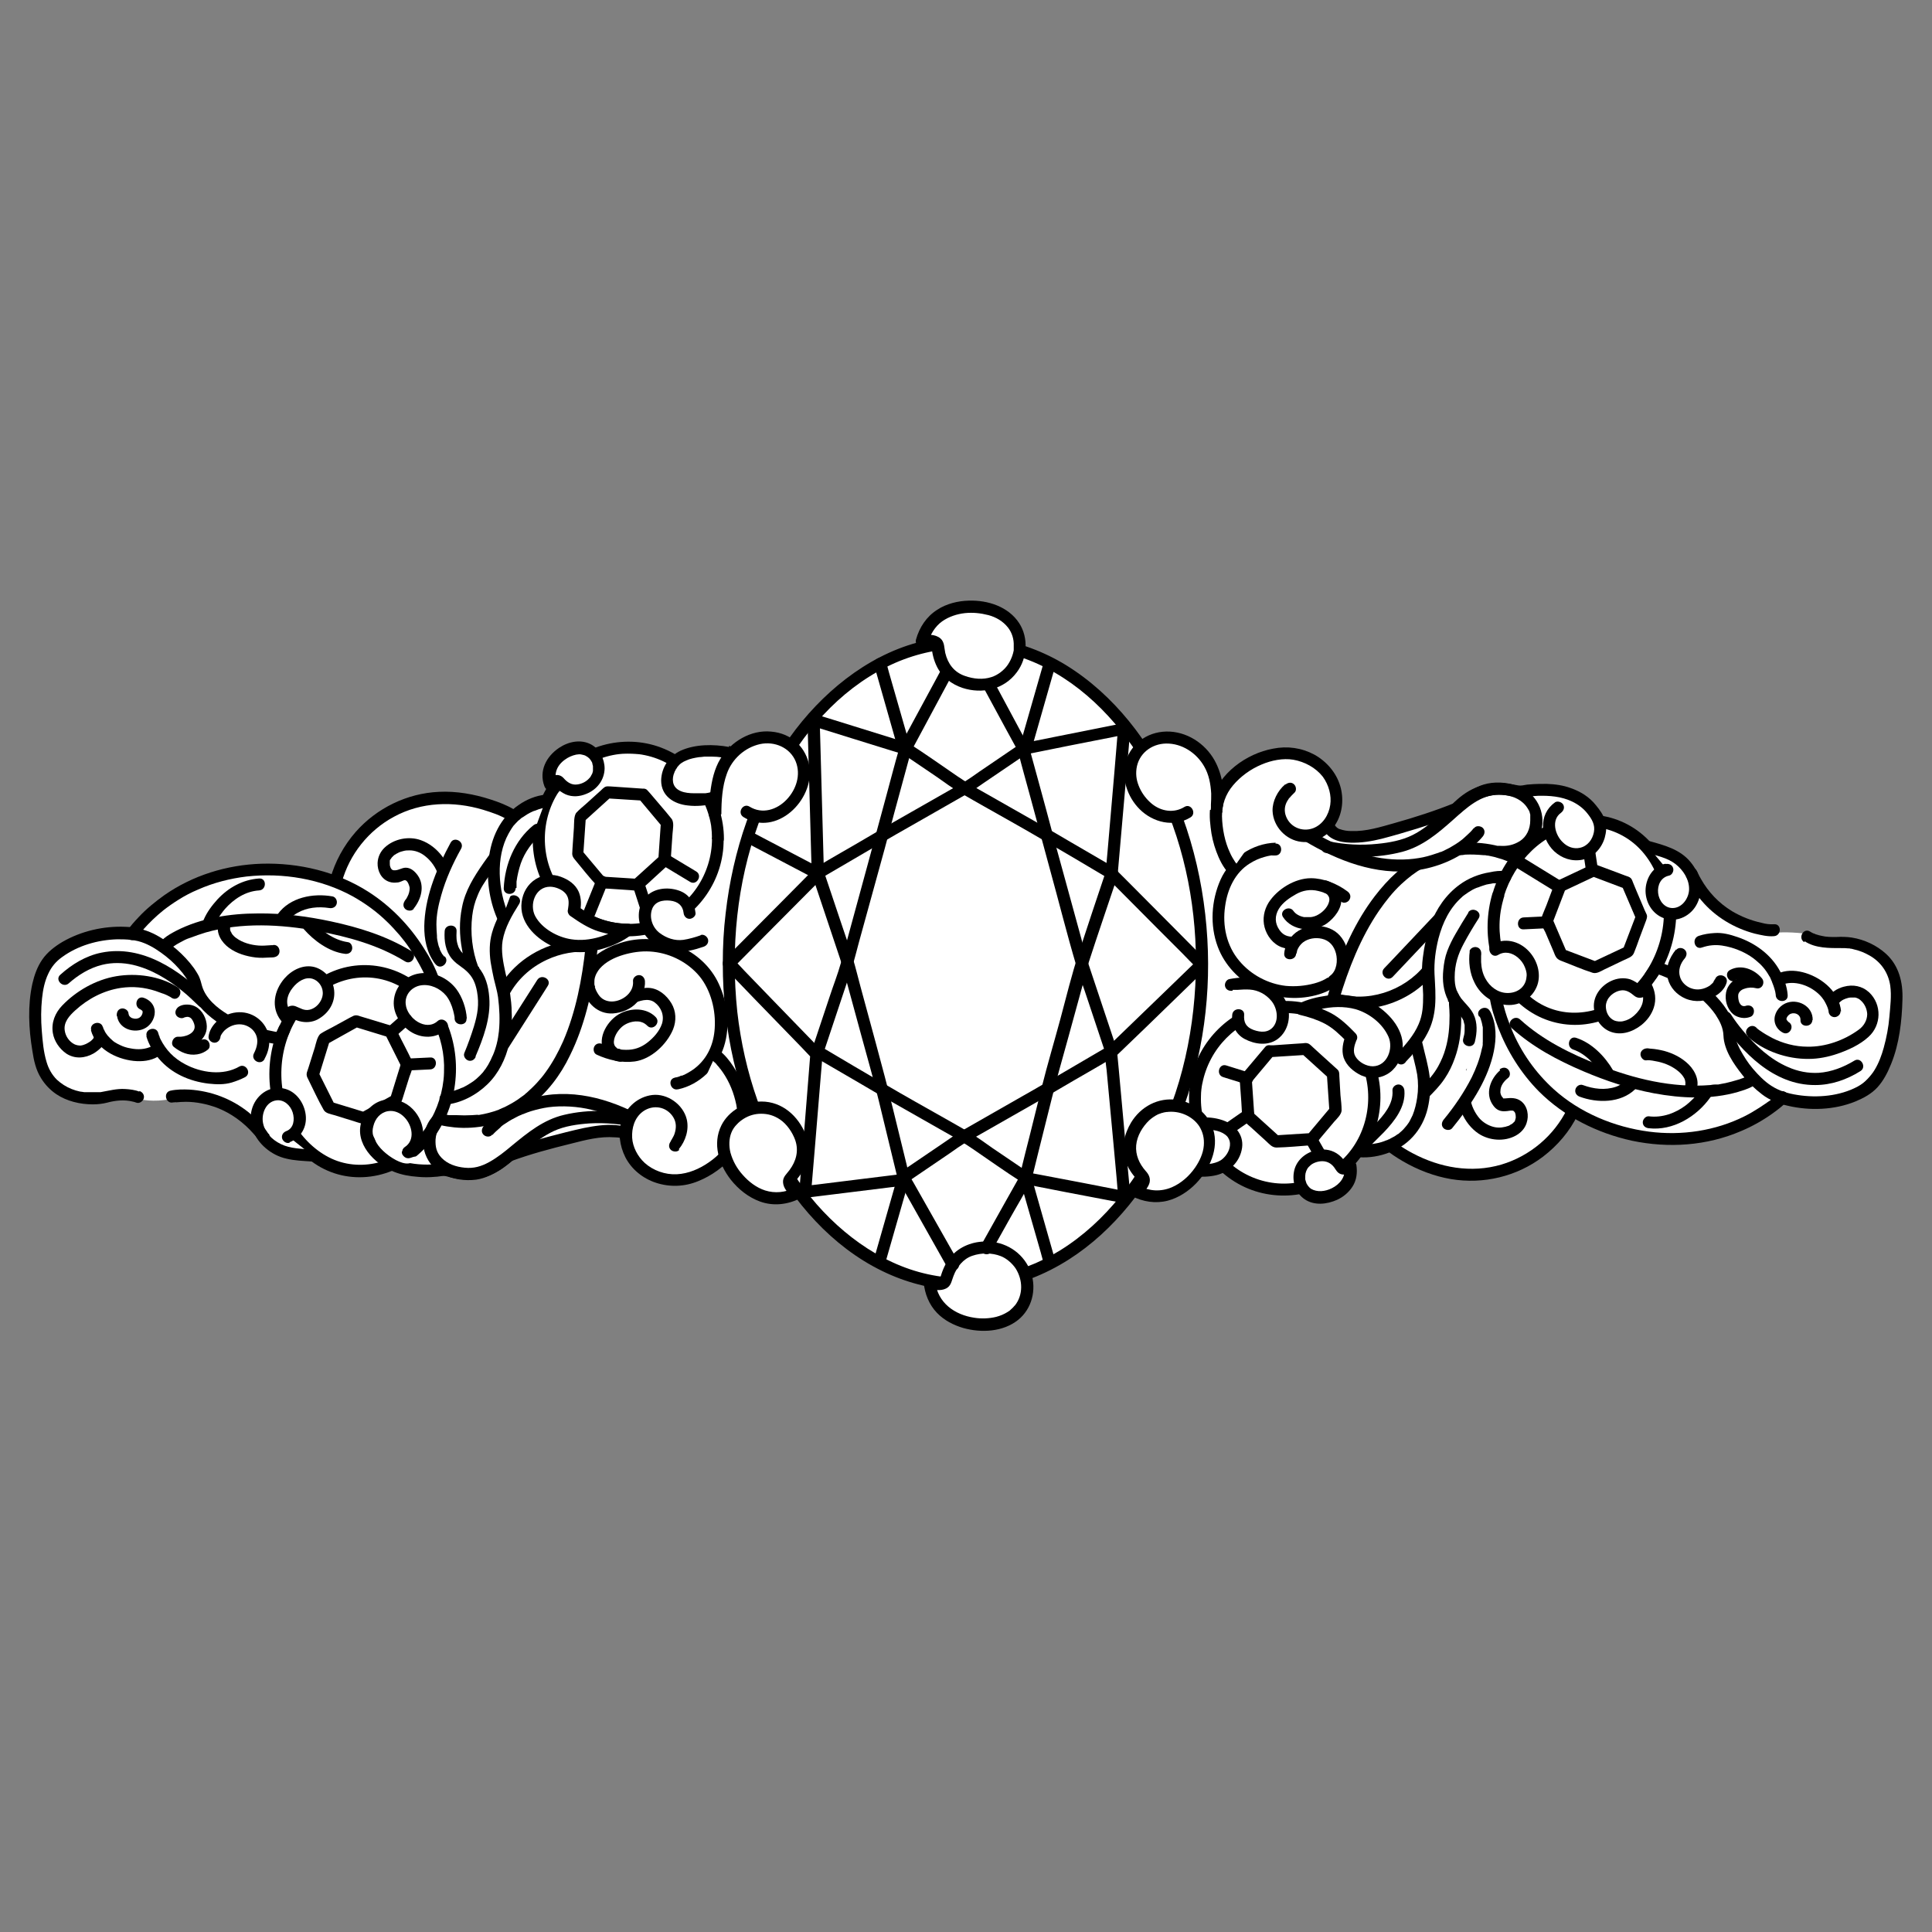 <?xml version="1.0" encoding="UTF-8"?>
<svg id="Layer_1" data-name="Layer 1" xmlns="http://www.w3.org/2000/svg" version="1.1" viewBox="0 0 68 68">
  <rect x="0" y="0" width="68" height="68" fill="#808080" stroke="none"/>
  <defs>
    <style>
      .cls-1 {
        fill: #000;
      }

      .cls-1, .cls-2 {
        stroke-width: 0px;
      }

      .cls-2 {
        fill: #fff;
      }
    </style>
  </defs>
  <path class="cls-2" d="M4.75,32.88s-.88-.17-1.64.1-1.28.48-1.36.68-.46,1.23-.46,1.23v2.07s.16.59.16.59l.62.81.55.34,1.32.04.5-.05h.5s.45.12,1.07-.01,2.36.26,2.86.86.85,1.19,1.32,1.19.77-.14.77-.14l.54.38,1.53.29.55-.13.3-.07,1.31.2h.84s1.39-.17,1.39-.17l1.45-.77,2.15-.43h.83s.05.34.05.34l.33.73.92.58,1.01-.18.73-.2.67-.35.26.5.39.45.62.43,1.19-.07.43.25,1.49,1.45,1.98,1.03,1.28.24,2.9-.17.98-.5,1.18-.72,1.03-1,.63-.71.5.12.96-.22.81-.85.76.13.59.26,1.05.38h1.09l1.34-.09.22-.73.9-.66,1.05.03.51.45,2.37.54,2.02-.85,1.18-1.35,1.07.56,3.09.52,1.7-.62.98-.48.51-.52.83.16,1.83-.3,1.18-1.3.17-1.52v-1.59s-1.21-.73-1.21-.73l-1.89-.47s-.8-.1-1.19,0-2.16-1.13-2.16-1.13l-1-1.49-1.3-.58-.85-.62-.72-.3-1.11-.97h-2.61l-1.13.54-2.27.88-1.94.18-.55-.28.29-1.43-1.94-1.02-1.97.73-.2.79-1.24-.31-1.14-1.19-1.89-2.17-2.61-1.48-1.52-.31-2.5.22-2.35,1.48-1.09,1.06-.79.93-3.63.76-1.09-.6-2-.04-.96,1.03-1.07.9-1.03.22-2.67-.6-2.21.88-1.05,1.74-.39.63-2.28-.5-2.59.55-1.81,1.32-.25.2Z"/>
  <g>
    <g>
      <path class="cls-1" d="M37.13,44.33c-.23-.82-.47-1.64-.7-2.46-.04-.15-.08-.29-.13-.44-.03-.11-.11-.17-.2-.23l-1.18-.8c-.27-.19-.54-.39-.83-.56s-.56-.32-.84-.48c-.69-.39-1.39-.78-2.07-1.18-.75-.43-1.49-.87-2.23-1.31l-.07-.04.1.24c.34-1.01.67-2.02,1.01-3.03.09-.28.16-.58.24-.87l.57-2.07c.23-.82.45-1.64.67-2.47l.53-1.95c.02-.08.04-.15.06-.23.02-.09-.03.04,0,0,.08-.13.15-.28.23-.42.58-1.09,1.17-2.17,1.75-3.26l.04-.08c.13-.24-.24-.45-.37-.21-.53.99-1.06,1.98-1.6,2.97l-.35.65c-.04.08-.09.16-.11.24-.16.55-.3,1.1-.45,1.65-.23.84-.45,1.67-.68,2.51l-.57,2.09c-.12.43-.23.86-.35,1.29s-.27.8-.4,1.2l-.59,1.77-.04.11c-.03.09.02.19.1.24l1.58.92c.34.2.68.4,1.03.6l1.97,1.12c.34.19.67.38.99.6.57.39,1.13.79,1.71,1.16.01,0,.03.02.04.03l-.1-.13.74,2.58.1.37c.07.26.48.15.41-.11h0Z"/>
      <path class="cls-1" d="M31.16,44.45c.25-.86.49-1.72.74-2.58l.1-.37-.1.13,1.53-1.04c.18-.13.37-.26.56-.38.14-.09.29-.16.43-.24l2-1.14c.33-.19.66-.38.98-.57.59-.35,1.19-.68,1.78-1.04.01,0,.03-.01.04-.02.08-.05.13-.15.1-.24-.34-1.01-.67-2.02-1.01-3.03-.1-.29-.17-.59-.25-.89l-.57-2.08c-.23-.82-.45-1.64-.67-2.47-.18-.65-.35-1.3-.53-1.94-.03-.11-.05-.22-.1-.32-.07-.14-.15-.28-.23-.42l-1.75-3.26-.04-.08c-.13-.24-.5-.03-.37.21.53.99,1.06,1.98,1.6,2.97l.35.64s.05.1.08.14c.02.04-.02-.02-.01-.03,0,0,.01.04.01.04.14.56.3,1.11.45,1.67.23.84.45,1.67.68,2.51.31,1.12.59,2.25.92,3.36.12.4.27.8.4,1.2l.59,1.77.04.11.1-.24-2.17,1.27c-.61.36-1.23.7-1.85,1.06l-1.12.64c-.2.11-.39.25-.58.38l-1.31.89c-.09.06-.19.12-.28.19-.11.08-.12.22-.16.34l-.76,2.66-.02.07c-.07.26.33.38.41.11h0Z"/>
    </g>
    <g>
      <path class="cls-1" d="M22.66,27.76l-1.17-.08c-.09,0-.15-.02-.23.04-.04.03-.08.07-.11.1l-.52.47c-.11.1-.24.2-.34.31s-.08.39-.09.53l-.05.73c0,.06-.01.13-.01.19,0,.08.04.14.09.2.26.31.51.64.79.93.1.11.29.09.42.1l.74.05c.15.01.31.05.43-.06.15-.13.29-.26.43-.39l.47-.43c.11-.1.1-.23.11-.37l.05-.73c.01-.16.07-.41-.04-.54-.24-.3-.5-.59-.75-.89l-.09-.1c-.07-.09-.22-.08-.3,0-.09.09-.07.21,0,.3l.83.99-.06-.15-.09,1.31.06-.15-.96.87.15-.06-1.27-.08.15.06-.83-.99.06.15.09-1.31-.06.15.96-.87-.15.06,1.27.08c.27.02.27-.41,0-.42Z"/>
      <path class="cls-1" d="M13.8,36.11l-1.12-.34c-.08-.03-.15-.05-.23-.02-.05.02-.09.05-.14.07l-.62.34c-.13.07-.28.14-.4.22s-.17.35-.21.49l-.22.7c-.02.06-.04.12-.06.18-.02.08,0,.15.04.22.18.36.35.74.55,1.09.07.13.25.15.38.19l.71.22c.14.04.29.12.44.05.17-.09.34-.19.51-.28l.56-.31c.13-.07.16-.2.2-.33l.22-.7c.05-.15.17-.38.1-.54-.16-.35-.35-.69-.52-1.04l-.06-.12c-.12-.24-.49-.03-.37.21l.58,1.16-.02-.16-.39,1.26.1-.13-1.13.63.16-.02-1.21-.37.13.1-.58-1.16.02.16.39-1.26-.1.13,1.13-.63-.16.02,1.21.37c.26.08.37-.33.11-.41Z"/>
      <path class="cls-1" d="M44.68,37.21l1.27-.08-.15-.06.96.87-.06-.15.09,1.31.06-.15-.83.99.15-.06-1.27.08.15.06-.96-.87.06.15-.09-1.31-.06.15.83-.99c.07-.09.09-.21,0-.3-.08-.08-.23-.09-.3,0l-.75.89s-.07.08-.1.12c-.05.08-.04.14-.04.23l.05.69c.01.17.02.35.03.52.02.16.19.27.3.37l.55.5c.11.1.2.22.36.22.4-.01.81-.05,1.21-.08.17-.01.24-.14.34-.26l.48-.57c.09-.1.25-.25.26-.39,0-.18-.02-.36-.04-.54l-.04-.68c0-.08,0-.17-.07-.23-.03-.03-.07-.06-.1-.09l-.53-.48-.23-.21s-.09-.09-.14-.12c-.07-.04-.14-.03-.21-.02l-.31.02-.72.05h-.14c-.27.03-.27.45,0,.43Z"/>
      <path class="cls-1" d="M56.03,30.84l1.19.45-.13-.1.51,1.19-.02-.16-.47,1.23.1-.13-1.17.55.16-.02-1.19-.45.13.1-.51-1.19.02.16.47-1.23-.1.13,1.17-.55c.1-.05.13-.2.08-.29-.06-.11-.19-.13-.29-.08l-1.06.5s-.09.04-.14.07c-.06.05-.08.13-.11.2l-.24.64c-.06.16-.14.32-.19.49-.04.13.09.34.15.46l.29.68c.06.15.09.26.25.32.37.14.75.31,1.13.43.14.04.29-.06.41-.12l.67-.32c.14-.07.31-.11.37-.26.07-.17.13-.34.19-.51l.24-.64c.03-.09.05-.15,0-.24-.02-.04-.04-.09-.06-.13l-.28-.66-.12-.29c-.02-.05-.04-.12-.08-.16-.05-.05-.13-.07-.19-.09l-.29-.11-.67-.25-.13-.05c-.11-.04-.23.05-.26.15-.03.12.04.22.15.26Z"/>
      <path class="cls-2" d="M14.51,40.08c-.04.15-.14.29-.24.38-.16.16-.35.21-.61.14-.12.24-.8-.54-.61-1,.08-.32.43-.64.85-.53.24.06.45.24.54.45.07.15.11.39.07.57Z"/>
      <g>
        <g>
          <g>
            <path class="cls-2" d="M14.35,40.57c.53-.34.4-1.18-.16-1.53,0,0,0,0,0,0-.36-.23-.82-.15-1.07.16-.18.23-.23.47-.23.69,0,.14.1.33.22.5.25.37.53.56.95.7.27.09.82.2,1.58.11.31.04.53.15.89.13.71-.04,1.12-.38,1.39-.63"/>
            <path class="cls-1" d="M14.46,40.75c.6-.4.54-1.23.07-1.71-.25-.26-.61-.39-.98-.33-.4.07-.69.37-.82.74-.27.79.45,1.52,1.13,1.79.27.11.56.16.84.18.2.02.41.02.61,0,.1,0,.21-.03.31-.03.09,0,.18.04.27.06.44.1.89.09,1.31-.07.32-.12.6-.32.85-.55l-.09.05c.7-.26,1.42-.45,2.15-.63.51-.13,1-.26,1.53-.22.13,0,.28.03.41.08.03.01.09.05.11.07.03.03.05.06.06.1.08.26.49.15.41-.11-.12-.42-.57-.54-.96-.57s-.75.03-1.11.1c-.42.09-.84.2-1.26.31-.27.07-.53.15-.79.23-.12.04-.24.07-.35.11-.13.04-.3.08-.4.17-.32.28-.65.49-1.09.55-.26.04-.49,0-.74-.06-.15-.03-.28-.05-.43-.04s-.31.02-.46.02c-.41,0-.82-.06-1.19-.24-.2-.1-.38-.25-.51-.43-.08-.11-.15-.22-.2-.34-.04-.11-.03-.23,0-.34.06-.26.24-.48.51-.53.23-.04.44.06.59.22.27.28.38.8.01,1.04-.23.15-.01.52.21.37h0Z"/>
          </g>
          <g>
            <path class="cls-2" d="M16.44,39.07c-.53-.06-1.38.21-1.32,1.22.03.49.5,1.06,1.47,1.02,1.05-.04,1.93-1.47,3.09-1.82.69-.21,1.76-.29,2.83-.01"/>
            <path class="cls-1" d="M16.44,38.86c-.57-.05-1.18.21-1.42.76-.13.3-.17.68-.05,1s.33.55.62.7c.35.19.77.25,1.17.2.34-.05.64-.21.92-.4.61-.42,1.13-.99,1.81-1.31.39-.18.84-.24,1.26-.27.57-.03,1.15.02,1.7.16.26.07.38-.34.11-.41-.88-.22-1.83-.26-2.71-.05-.72.17-1.27.62-1.83,1.08-.25.21-.51.42-.8.58s-.55.23-.86.2-.61-.13-.82-.35c-.18-.19-.22-.39-.21-.64.02-.3.17-.55.4-.69.11-.07.21-.1.35-.13.09-.02.23-.02.35-.01.11.01.21-.11.21-.21,0-.12-.1-.2-.21-.21h0Z"/>
          </g>
          <path class="cls-1" d="M17.34,39.94c.07-.08.15-.15.23-.22.02-.02.04-.03.05-.05.01,0,.02-.02.03-.03.04-.03-.03.02,0,0,.05-.04.11-.08.16-.11.13-.09.26-.16.4-.23.04-.02.08-.04.11-.05.02,0,.04-.02.06-.03,0,0,.04-.02,0,0,.01,0,.02,0,.04-.01.09-.04.18-.07.27-.1.2-.06.41-.11.62-.14.47-.06,1.02-.03,1.51.09.81.19,1.56.57,2.26,1.02.23.15.44-.22.21-.37-1.12-.74-2.46-1.31-3.84-1.19-.77.07-1.51.35-2.12.83-.11.09-.22.18-.31.29-.07.09-.09.21,0,.3.08.08.23.09.3,0h0Z"/>
        </g>
        <g>
          <path class="cls-2" d="M53.27,30.2s-4.22-2.21-6.36,4.96c.93.32,2.46.13,3.36-1.02"/>
          <path class="cls-1" d="M53.38,30.01c-.15-.08-.32-.14-.49-.19-.38-.11-.78-.17-1.18-.16-.56.01-1.12.15-1.62.4-.68.34-1.24.88-1.7,1.48-.69.9-1.16,1.97-1.51,3.04-.06.17-.11.34-.16.51-.03.11.04.22.15.26,1.25.43,2.76-.05,3.57-1.07.07-.09.09-.21,0-.3-.07-.07-.23-.09-.3,0-.73.91-2.04,1.34-3.16.96l.15.26c.33-1.1.76-2.2,1.41-3.15.23-.33.48-.65.78-.93.26-.24.48-.41.79-.59.07-.04.14-.08.21-.11.03-.02.06-.03.09-.05.02,0,.03-.01.05-.02,0,0,.06-.03.04-.02-.02.01.02,0,.03-.01.02,0,.03-.01.05-.02.04-.01.07-.03.11-.04.06-.02.13-.04.19-.06.12-.04.25-.06.38-.09.03,0,.06,0,.09-.01.04,0-.04,0,0,0,.02,0,.03,0,.05,0,.06,0,.12-.01.17-.02.22-.01.43,0,.65.02.01,0,.02,0,.03,0,.05,0-.01,0,0,0,.02,0,.05,0,.07.01.04,0,.09.01.13.02.08.02.16.03.24.06.12.03.24.07.36.12.02,0,.04.02.06.03-.07-.02-.03-.01,0,0,.02,0,.04.02.06.03,0,0,0,0,0,0,.24.13.46-.24.21-.37h0Z"/>
        </g>
        <g>
          <line class="cls-2" x1="48.87" y1="34.23" x2="50.64" y2="32.36"/>
          <path class="cls-1" d="M49.02,34.38c.52-.55,1.03-1.09,1.55-1.64l.22-.23c.19-.2-.11-.5-.3-.3l-1.55,1.64-.22.23c-.19.2.11.5.3.3h0Z"/>
        </g>
        <g>
          <path class="cls-2" d="M48.86,40.26s.84.73,2.1,1c1.76.38,3.56-.49,4.37-2.09.01-.02.02-.04.02-.04"/>
          <path class="cls-1" d="M48.71,40.41c.21.18.44.33.68.47.52.3,1.09.52,1.68.62,1.14.19,2.32-.09,3.24-.79.51-.39.94-.89,1.22-1.47.12-.24-.25-.46-.37-.21-.46.94-1.31,1.66-2.32,1.96-1.06.31-2.16.11-3.12-.4-.19-.1-.37-.21-.55-.34-.03-.02-.06-.05-.09-.07-.05-.04.03.02-.02-.02-.02-.02-.04-.03-.06-.05-.21-.18-.51.12-.3.3h0Z"/>
        </g>
        <g>
          <path class="cls-2" d="M52.95,37.82s-.62.51-.18,1.02c.09.11.23.05.37.04.4-.03.49.35.39.61-.18.53-1.47.77-1.93-.5-.35-.97.42-1.43.42-1.43"/>
          <path class="cls-1" d="M52.8,37.67c-.35.3-.54.83-.25,1.23.11.16.25.23.45.21.07,0,.16-.03.23-.02.04,0,.05.02.07.04.04.04.05.12.05.21,0,.02-.02.07-.03.11.01-.04,0,0,0,0,0,.02-.02.03-.03.04.03-.04,0,0-.01.01-.01.01-.03.03-.04.04-.01.01-.04.03,0,0-.02.01-.04.03-.06.04-.02,0-.03.02-.05.03-.01,0-.06.03-.04.02.02,0-.03,0-.04.01-.02,0-.05.02-.07.02-.16.04-.32.04-.49-.02s-.34-.17-.46-.33c-.17-.22-.29-.51-.29-.79,0-.13.01-.24.06-.37.01-.04.04-.08.07-.13.01-.02.03-.04.04-.06,0-.01.02-.02.02-.03-.01.02,0,0,0,0,.05-.06.11-.11.16-.17.04-.04-.02.01,0,0,0,0,.02-.01.02-.02,0,0,.01,0,.02-.01.23-.14.02-.51-.21-.37-.3.18-.52.52-.59.87-.11.62.19,1.32.71,1.67.38.25.91.29,1.31.07.18-.1.32-.25.38-.44.09-.26.04-.59-.19-.77-.17-.13-.36-.12-.56-.1,0,0-.02,0-.03,0-.01,0-.07,0-.05,0,.02,0-.04-.07-.05-.08-.03-.06-.05-.12-.04-.18,0-.19.13-.35.27-.46.09-.07.08-.22,0-.3-.09-.09-.21-.07-.3,0h0Z"/>
        </g>
        <g>
          <path class="cls-2" d="M52.27,35.67s.86,1.27-1.29,3.88"/>
          <path class="cls-1" d="M52.08,35.78s.01.02.02.04c0,.01.01.03.02.04.03.05-.02-.06,0,.02.02.06.04.12.05.18,0,.04.02.07.02.11,0,0,0,.02,0,.02,0,.05,0-.05,0,0,0,.02,0,.05,0,.07,0,.11,0,.21,0,.32,0,.03,0,.06,0,.09,0,.01-.01.1,0,.06,0,.07-.02.14-.04.21-.07.34-.2.67-.35.98-.27.53-.61,1.03-.99,1.49-.07.09-.09.21,0,.3.07.07.23.09.3,0,.61-.75,1.19-1.59,1.43-2.54.11-.44.15-.93,0-1.36-.03-.08-.06-.17-.11-.24-.15-.23-.52-.01-.37.21h0Z"/>
        </g>
        <g>
          <path class="cls-2" d="M62.74,38.63s-2.09,2.16-5.59,1.24c-4.02-1.05-4.53-4.82-4.53-4.82"/>
          <path class="cls-1" d="M62.59,38.48c-.1.1-.2.18-.31.27.05-.04-.03.02-.05.03-.03.02-.07.05-.1.07-.07.05-.14.09-.21.14-.17.11-.34.21-.52.3-1.02.51-2.21.69-3.36.54-1.22-.16-2.43-.66-3.35-1.49-.65-.59-1.15-1.3-1.49-2.12.02.04,0-.02-.01-.03,0-.02-.02-.04-.02-.06-.02-.04-.03-.08-.05-.12-.03-.07-.05-.15-.08-.22-.04-.12-.08-.25-.11-.37-.04-.14-.06-.28-.09-.42,0,0,0-.01,0-.02-.02-.11-.16-.18-.26-.15-.12.03-.16.15-.15.26.05.37.17.73.3,1.08.32.83.8,1.6,1.43,2.24.89.89,2.05,1.47,3.28,1.74,1.29.27,2.63.18,3.84-.34.38-.16.74-.36,1.08-.6.18-.13.36-.26.51-.42,0,0,.01-.01.02-.02.19-.2-.11-.5-.3-.3h0Z"/>
        </g>
        <g>
          <path class="cls-2" d="M49.33,37.22c1.08-1.14,1.03-1.63.95-3.08.15-3.55,2.72-3.29,2.72-3.29"/>
          <path class="cls-1" d="M49.48,37.37c.29-.3.57-.63.76-1,.16-.3.24-.62.27-.96.03-.38,0-.75-.02-1.13-.02-.42.04-.85.14-1.25.15-.57.4-1.08.83-1.46.02-.02.04-.04.06-.05.05-.04,0,0,.04-.03.04-.03.09-.06.13-.09.09-.06.18-.11.28-.15.02,0,.04-.02.06-.02-.06.02.02,0,.03-.01.04-.02.09-.03.14-.05.08-.03.16-.05.24-.06.04,0,.08-.02.12-.02.02,0,.09-.01.01,0,.02,0,.03,0,.05,0,.06,0,.13-.01.19-.01.05,0,.11,0,.17,0,.11.01.21-.11.21-.21,0-.12-.1-.2-.21-.21-.18-.02-.36,0-.54.04-.38.06-.76.21-1.07.44-.48.35-.81.84-1.02,1.39-.14.38-.22.77-.27,1.17-.03.23-.04.46-.02.69.01.21.02.41.03.62,0,.37-.01.7-.16,1.04-.16.38-.47.74-.77,1.05-.19.2.11.5.3.3h0Z"/>
        </g>
        <g>
          <path class="cls-2" d="M51.2,35.2s.33,1.79-.77,2.97-1.42,1.21-1.42,1.21"/>
          <path class="cls-1" d="M51,35.26s0,.02,0,.03c0,.05,0,0,0,0,0,.02,0,.05,0,.07.01.13.02.25.02.38,0,.39-.03.78-.14,1.16-.06.22-.15.43-.26.63-.14.25-.31.45-.51.65-.18.19-.37.37-.56.55-.07.06-.14.12-.21.18-.03.02-.05.04-.08.07.03-.02-.04.03-.06.04-.08.05-.16.1-.24.15-.05.03.05-.02,0,0,0,0-.01,0-.02,0-.03,0-.03,0,.04,0-.11.01-.21.09-.21.21,0,.11.1.22.21.21.12-.01.24-.08.34-.14.33-.22.63-.5.91-.78.22-.22.45-.45.62-.71.15-.22.27-.47.36-.73.15-.42.22-.88.22-1.33,0-.25,0-.5-.05-.75-.02-.11-.16-.18-.26-.15-.12.03-.17.15-.15.26h0Z"/>
        </g>
        <path class="cls-1" d="M42.32,38.13c.24-1.22,1.19-2.21,2.43-2.43s2.46.41,3.05,1.49.44,2.52-.39,3.46-2.16,1.27-3.32.79-1.86-1.64-1.82-2.86c0-.15.02-.31.05-.46.02-.11-.03-.23-.15-.26-.1-.03-.24.03-.26.15-.26,1.39.34,2.84,1.56,3.59,1.22.75,2.8.6,3.89-.31s1.51-2.48,1.03-3.82-1.76-2.26-3.19-2.24c-1.41.02-2.67.96-3.15,2.28-.06.16-.1.33-.14.5-.05.27.36.38.41.11Z"/>
        <g>
          <path class="cls-2" d="M43.34,34.63s.61-.1.96.01c.3.09.67.37.79.67.08.18.11.41.04.66-.1.35-.45.58-.81.51,0,0,0,0,0,0-.56-.11-.76-.39-.72-.8"/>
          <path class="cls-1" d="M43.39,34.84s.03,0,.05,0c-.05,0,0,0,.02,0,.03,0,.06,0,.09,0,.14-.01.29-.02.44-.01.3.02.57.17.76.4s.27.63.08.89c-.18.24-.46.22-.71.13-.27-.1-.35-.27-.33-.53s-.4-.27-.42,0c-.03.35.12.68.44.85.36.19.82.25,1.16,0,.39-.29.49-.84.31-1.28-.16-.39-.56-.72-.97-.83-.33-.09-.71-.06-1.04,0-.11.02-.18.16-.15.26.03.12.15.17.26.15h0Z"/>
        </g>
        <g>
          <path class="cls-2" d="M47.57,36.51c-.17.42-.18.82.39,1.12,0,0,0,0,0,0,.37.19.81.07,1.03-.27.16-.24.19-.49.17-.71-.04-.36-.36-.75-.63-.97-1.15-.95-2.71-.19-2.71-.19,0,0,.85.19,1.26.55.38.34.49.45.49.45Z"/>
          <path class="cls-1" d="M47.36,36.45c-.09.24-.15.51-.07.77.1.29.35.5.62.63.29.13.63.12.91-.04.3-.17.49-.5.54-.83.1-.68-.42-1.29-.97-1.63-.5-.3-1.1-.38-1.67-.31-.35.05-.7.13-1.02.29-.16.08-.12.35.05.39.3.07.61.17.88.31.29.15.54.4.78.64.19.2.49-.1.3-.3-.25-.26-.54-.54-.86-.71-.31-.16-.65-.28-.98-.35l.05.39s.03-.02.04-.02c.04,0-.05.02,0,0,.03-.01.05-.02.08-.03.14-.05.28-.09.42-.13.41-.09.84-.11,1.25,0,.48.14.95.5,1.16.97.18.41-.04,1.03-.55,1.04-.23,0-.49-.14-.61-.34-.11-.18-.04-.4.04-.6.04-.11-.05-.23-.15-.26-.12-.03-.22.04-.26.15Z"/>
        </g>
        <g>
          <path class="cls-2" d="M47.53,41.03c.13.72-.59,1.09-1.06,1.1-.91.01-1.02-1.24-.14-1.46.29-.07.46-.01.61.08.1.06.22.21.27.31.04.07.14.07.31-.04Z"/>
          <path class="cls-1" d="M47.32,41.09c.05.33-.16.59-.44.73-.24.12-.52.15-.74.02-.07-.05-.15-.15-.17-.23-.01-.03-.02-.07-.03-.1,0,0,0-.04,0,0,0-.01,0-.03,0-.04,0-.09,0-.11.01-.17.03-.12.07-.2.18-.29.09-.08.26-.14.41-.14.2,0,.36.11.46.28.07.11.14.18.27.19s.25-.05.36-.11c.23-.14.02-.51-.21-.37-.03.02-.05.04-.08.05h-.03s-.03.02-.01.01c-.02-.02.12.05.1.06,0,0-.05-.08-.05-.08-.08-.12-.18-.23-.31-.31-.23-.14-.48-.16-.74-.1-.38.09-.7.38-.76.77-.06.36.07.74.38.95.34.23.78.18,1.14.02.22-.1.41-.26.54-.46.15-.23.18-.5.14-.77-.02-.11-.16-.18-.26-.15-.12.03-.17.15-.15.26Z"/>
        </g>
        <path class="cls-1" d="M52.93,31.55c.37-1.2,1.36-2.27,2.64-2.43.61-.08,1.22.07,1.73.41s.87.86,1.07,1.42c.45,1.28.1,2.78-.84,3.76-.85.87-2.18,1.24-3.28.64s-1.63-2.03-1.43-3.28c.03-.18.07-.35.12-.52.08-.26-.33-.37-.41-.11-.41,1.39-.1,3.06,1.08,3.99.55.44,1.24.67,1.95.64.69-.03,1.35-.3,1.89-.72,1.2-.93,1.77-2.56,1.47-4.04-.14-.69-.48-1.35-.99-1.83s-1.18-.77-1.88-.8c-1.44-.07-2.74.94-3.31,2.21-.08.18-.15.36-.2.54-.08.26.33.37.41.11Z"/>
        <g>
          <path class="cls-2" d="M57.95,34.74c.34.64-.23,1.22-.67,1.37-.86.29-1.35-.87-.58-1.34.25-.15.43-.15.6-.11.12.03.27.13.36.21.06.06.16.03.29-.13Z"/>
          <path class="cls-1" d="M57.76,34.85c.17.33.02.66-.24.89-.11.1-.24.17-.38.2-.11.03-.24.01-.32-.02-.2-.09-.3-.29-.3-.51,0-.09.04-.22.12-.31.09-.12.26-.22.41-.24.18-.03.33.07.46.18.2.17.43.04.58-.14.07-.09.09-.21,0-.3-.08-.08-.23-.09-.3,0,0,0-.11.11-.11.1-.01-.03.14.01.12.03,0,0-.05-.05-.05-.04-.11-.09-.24-.17-.37-.22-.23-.07-.47-.04-.68.06-.36.17-.63.53-.6.94.02.34.21.67.53.82.39.18.82.04,1.14-.21.2-.16.36-.37.44-.62.09-.28.05-.57-.08-.82s-.49-.03-.37.21Z"/>
        </g>
        <g>
          <path class="cls-2" d="M41.22,40.97s1.67.66,2.17-.3c.09-.18.14-.38.08-.57-.2-.66-1.27-.55-1.27-.55"/>
          <path class="cls-1" d="M41.17,41.18c.5.2,1.12.31,1.65.18.43-.11.78-.43.88-.87.12-.5-.2-.9-.66-1.06-.26-.09-.55-.12-.83-.09-.11.01-.21.09-.21.21,0,.11.1.22.21.21.18-.02.38,0,.52.02.16.03.28.07.4.16.03.02.08.07.1.11.05.08.07.16.06.27-.02.19-.13.36-.26.47-.09.08-.22.13-.36.16-.27.06-.59.03-.86-.03-.18-.04-.36-.09-.53-.15-.11-.04-.23.05-.26.15-.03.12.04.22.15.26h0Z"/>
        </g>
        <g>
          <path class="cls-2" d="M49.85,36.76h0c.09.43.26.93.27,1.35.05,2.61-2.3,2.4-2.3,2.4,0,0,.18-.09.26-.3s1.23-.98,1.14-1.83"/>
          <path class="cls-1" d="M49.65,36.82c.07.33.17.66.23,1,.04.27.04.55,0,.81-.03.21-.08.42-.16.62-.02.04-.07.14-.1.2-.02.04-.04.07-.07.11-.04.05-.04.06-.07.09-.05.06-.1.12-.16.17-.03.03-.06.05-.09.08,0,0-.05.04-.02.01-.02.01-.04.03-.06.04-.05.04-.11.07-.17.1-.03.02-.06.03-.09.05-.02,0-.03.01-.05.02-.05.03,0,0-.03.01-.12.05-.24.09-.36.11-.06.01-.11.02-.17.03-.01,0-.03,0-.04,0-.05,0,.05,0,0,0-.03,0-.06,0-.08,0-.12.01-.24.02-.35,0l.11.4c.09-.05.17-.12.24-.2.03-.03.05-.07.07-.1.01-.03.03-.05.04-.08.02-.05.02-.05,0,0,0,0,.01-.02.02-.02,0-.02-.03.03,0,0,.14-.14.28-.28.42-.42.37-.39.77-.89.72-1.47-.01-.11-.09-.21-.21-.21-.11,0-.22.1-.21.21.04.48-.31.88-.63,1.21-.13.13-.27.25-.39.39-.06.06-.08.12-.12.2-.05.09-.09.12-.15.15-.21.1-.08.38.11.4.36.03.75-.04,1.08-.17.74-.28,1.23-.91,1.37-1.69.06-.32.08-.65.04-.97-.05-.41-.17-.8-.26-1.2-.06-.27-.47-.15-.41.11h0Z"/>
        </g>
        <g>
          <path class="cls-2" d="M46.66,31.22c.16.05.52.3.23.78-.42.71-1.29.6-1.55.19"/>
          <path class="cls-1" d="M46.6,31.42s.03.01,0,0c.02,0,.03.02.05.02.05.03.04.02.07.05.04.05.07.09.07.17-.01.22-.21.43-.39.53-.08.05-.18.08-.27.09-.06,0-.19,0-.23,0-.09-.02-.15-.04-.22-.08s-.11-.08-.15-.13c-.15-.23-.52-.01-.37.21.32.49,1.06.55,1.53.23.28-.2.55-.54.52-.9-.02-.29-.23-.52-.5-.61s-.37.32-.11.41h0Z"/>
        </g>
        <g>
          <path class="cls-2" d="M52.01,29.31s-2,2.55-6.01.12"/>
          <path class="cls-1" d="M51.86,29.16c-.06.08-.14.16-.22.23-.04.04-.08.07-.12.11-.02.02-.05.04-.07.06,0,0,.03-.02,0,0-.02.01-.03.02-.04.03-.12.09-.25.17-.39.25-.08.04-.16.08-.24.12-.02,0-.03.02-.05.02-.04.02-.01,0,0,0-.01,0-.02.01-.04.01-.05.02-.09.04-.14.05-.2.07-.41.13-.61.16-.47.08-1.01.07-1.51-.03-.82-.16-1.59-.51-2.3-.94-.23-.14-.45.23-.21.37,1.15.69,2.51,1.22,3.88,1.04.77-.1,1.5-.4,2.09-.9.11-.09.21-.19.3-.3.07-.09.09-.21,0-.3-.07-.07-.23-.09-.3,0h0Z"/>
        </g>
        <path class="cls-1" d="M44.9,29.66c-.82.02-1.61.56-1.94,1.3s-.38,1.61-.1,2.36c.24.65.76,1.19,1.38,1.5s1.38.39,2.07.21c.55-.14,1.11-.48,1.18-1.09.02-.19-.01-.4-.12-.57-.13-.22-.37-.34-.61-.44-.18-.07-.37-.1-.56-.07s-.36.08-.54.1c-.27.03-.47,0-.63-.23s-.17-.49-.02-.74c.14-.23.38-.39.61-.52s.5-.18.78-.11c.25.06.48.16.7.3.04.02.08.05.11.08.09.07.24.02.29-.08.06-.11.02-.22-.08-.29-.36-.27-.84-.46-1.28-.46-.57,0-1.19.39-1.49.86-.16.26-.22.57-.14.87s.3.59.6.7.62.05.91-.01c.18-.04.34-.07.52-.02.14.04.27.11.39.19,0,0-.02-.02,0,0,.01.01.02.02.04.04.02.02,0-.01,0-.01,0,0,.01.02.02.03.01.02.02.04.03.05,0,0,0,.01.01.02.01.03-.01-.03,0,0,0,.02.01.04.02.05s0,.04.01.06c0,0,0,.02,0,.03,0,.04,0-.02,0,0,0,.04,0,.08,0,.13,0,.05,0,0,0,.03,0,.03-.01.05-.02.07,0,.02-.01.04-.02.07,0,.02,0,0,0,0,0,.01-.01.03-.02.04-.01.02-.02.04-.04.06,0,0-.01.02-.02.03-.02.02,0,0-.01.02-.16.21-.41.32-.66.39-.33.09-.67.12-1.01.09-.63-.07-1.23-.39-1.64-.88-.45-.53-.6-1.24-.5-1.92.08-.6.35-1.19.87-1.51.18-.11.31-.17.52-.23.07-.02.15-.04.22-.05.02,0,.11-.01.04,0,.02,0,.04,0,.07,0,.02,0,.04,0,.05,0,.27,0,.27-.43,0-.42h0Z"/>
        <path class="cls-1" d="M61.44,37.9s-.06.03-.08.04c-.05.02.05-.02,0,0-.02,0-.04.02-.06.02-.05.02-.1.04-.15.05-.14.04-.27.08-.41.11-.09.02-.18.03-.26.05-.06,0,.01,0-.04,0-.02,0-.05,0-.07,0-.06,0-.11.01-.17.02-1.34.11-2.69-.22-3.93-.71-.99-.39-1.97-.87-2.77-1.6-.2-.18-.5.12-.3.3.74.67,1.62,1.14,2.54,1.53.8.34,1.62.61,2.47.77.97.18,2.01.23,2.97-.05.16-.05.33-.1.48-.18.24-.13.03-.5-.21-.37h0Z"/>
        <path class="cls-1" d="M59.68,38.42c.17-.33,0-.71-.24-.95s-.54-.39-.86-.48c-.16-.04-.32-.07-.48-.08-.05,0-.1-.02-.15-.01-.11.01-.21.09-.21.21,0,.1.1.23.21.21.13-.02.29.03.42.05.26.06.51.17.72.35.08.07.14.14.19.23.01.02.02.04.03.08,0,.02,0,.03.01.05,0,.03,0-.03,0,0,0,.03,0,.05,0,.08,0-.06,0,0,0,.03,0,0-.02.03-.01.04,0,.02.03-.06.01-.03-.12.24.24.46.37.21h0Z"/>
        <path class="cls-1" d="M56.78,37.68c-.29-.5-.75-.97-1.3-1.15-.26-.09-.37.32-.11.41.45.15.82.57,1.04.96.14.24.5.02.37-.21h0Z"/>
        <path class="cls-1" d="M59.82,38.41s-.06.07,0,.01c-.03.04-.07.08-.1.12-.12.13-.24.25-.38.36-.37.28-.83.45-1.31.39-.11-.01-.21.11-.21.21,0,.13.1.2.21.21.85.1,1.69-.41,2.17-1.09.07-.09.02-.24-.08-.29-.11-.06-.22-.02-.29.08h0Z"/>
        <path class="cls-1" d="M57.25,38.05s-.02.02-.03.02c-.04.04.04-.02,0,0-.02.01-.03.02-.05.03-.05.03-.09.06-.14.08-.07.04-.08.04-.15.07-.39.13-.79.08-1.17-.06-.11-.04-.23.04-.26.15-.03.12.04.22.15.26.62.23,1.44.23,1.95-.26.2-.19-.1-.49-.3-.3h0Z"/>
        <path class="cls-1" d="M63.52,33.13c.38.25.87.24,1.3.24.08,0,.15,0,.23.01.04,0-.03,0,.02,0,.02,0,.04,0,.06.01.05,0,.09.02.14.03.21.05.35.11.53.21.39.22.66.59.73,1.06.05.36,0,.74-.03,1.1s-.1.73-.2,1.09c-.15.54-.4,1.08-.91,1.36-.63.34-1.42.41-2.12.3-.33-.05-.64-.14-.92-.32-.25-.16-.46-.38-.65-.6-.18-.21-.33-.45-.46-.69-.05-.1-.08-.17-.12-.27-.01-.04-.02-.09-.04-.13,0-.01,0-.02,0-.03,0,0,0,.04,0,.02s0-.05,0-.07c-.02-.54-.31-.99-.67-1.37-.41-.44-.93-.77-1.48-1.01-.19-.08-.38-.16-.57-.23-.09-.03-.19.02-.24.1l-.2.29c-.07.09-.02.24.08.29.11.06.22.02.29-.08l.2-.29-.24.1c.63.22,1.24.53,1.72.99.16.15.3.31.41.47.15.23.27.46.28.74.02.51.36,1,.67,1.39.2.26.43.48.69.68s.58.33.91.4c.77.18,1.63.15,2.37-.15.29-.12.57-.27.78-.5s.36-.52.48-.82c.29-.71.38-1.51.4-2.27.02-.6-.12-1.19-.58-1.61-.33-.3-.76-.5-1.2-.57-.19-.03-.37-.03-.57-.02-.16,0-.33,0-.49-.04-.06-.01-.13-.03-.19-.05-.02,0-.05-.02-.07-.03-.01,0-.02,0-.04-.01.02,0,.02,0,0,0-.04-.02-.08-.04-.11-.06-.23-.15-.44.22-.21.37h0Z"/>
        <path class="cls-1" d="M61.1,34.47s.01,0,.02,0c-.05.03-.02,0,0,0,.02,0,.05-.01.07-.02.02,0,.04,0,.01,0,.02,0,.04,0,.05,0,.17,0,.32.11.44.26l.21-.35c-.49-.12-1.13.1-1.16.67-.02.27.1.58.34.72.17.09.37.11.55.03.1-.05.13-.2.08-.29-.06-.11-.19-.12-.29-.08.08-.04,0,0,0,0,.04,0,.04,0,0,0,0,0-.02,0-.03,0-.01,0-.06-.01,0,0-.01,0-.03,0-.04,0,0,0-.05-.02,0,0-.01,0-.03-.01-.04-.02-.01,0-.03-.03-.01,0-.01-.01-.03-.02-.04-.04,0,0-.03-.04-.04-.06-.03-.07-.05-.19-.04-.28.02-.1.11-.18.22-.21.14-.05.28-.05.4-.02.22.06.34-.2.21-.35-.27-.32-.73-.5-1.12-.29-.24.13-.03.5.21.37h0Z"/>
        <path class="cls-1" d="M61.51,36.48c.56.52,1.4.8,2.15.79.34,0,.69-.07,1.01-.18.38-.13.8-.32,1.1-.6.45-.41.47-1.13.02-1.56-.25-.23-.57-.29-.9-.2-.23.06-.44.2-.58.4-.15.23.22.44.37.21.02-.03-.04.04,0,.01.02-.02.04-.05.07-.07.04-.04.02-.02.07-.06.04-.03.09-.05.14-.07.06-.02.12-.04.18-.04.04,0,.07,0,.11,0,.01,0,.02,0,.03,0,.02,0-.02,0,.02,0,.08.02.14.05.19.1.14.12.22.3.23.48,0,.22-.12.43-.31.56-.51.37-1.16.6-1.79.59-.44,0-.88-.12-1.25-.31-.15-.08-.29-.16-.43-.26-.01,0-.02-.02-.03-.02,0,0,.04.03,0,0-.02-.01-.03-.03-.05-.04-.01-.01-.03-.02-.04-.04-.2-.19-.5.11-.3.3h0Z"/>
        <path class="cls-1" d="M64.8,35.6c-.06-.67-.64-1.16-1.24-1.35-.29-.09-.6-.12-.9-.02-.26.08-.15.49.11.41.48-.15,1.05.1,1.35.46.04.05.09.12.13.2.02.03.03.07.05.1-.02-.05.01.04.02.05.02.05.03.09.04.14,0,0,.01.04,0,.04,0,0,0-.07,0-.04,0,.11.09.21.21.21.11,0,.22-.1.21-.21h0Z"/>
        <path class="cls-1" d="M62.92,35.02c-.02-.29-.13-.59-.27-.84-.32-.59-.88-.99-1.5-1.2-.26-.09-.53-.16-.8-.14-.19.01-.38.04-.56.1-.26.09-.15.5.11.41.12-.04.24-.07.37-.08.23-.02.44.02.66.08.31.09.62.24.86.44.21.17.35.33.48.56.03.04.05.09.07.14.01.02.02.05.03.07,0,0,0,.02.01.03-.02-.05,0,0,0,0,.03.08.06.15.08.23.02.06.03.12.04.19.01.07,0-.05,0,0,0,0,0,.01,0,.02.02.27.44.27.42,0h0Z"/>
        <path class="cls-1" d="M63.8,35.91c.02-.5-.54-.79-.97-.59-.23.11-.4.36-.37.62.02.17.13.32.28.4.24.14.45-.23.21-.37-.05-.03.02.03-.02-.02,0,0-.05-.06-.03-.03,0,0-.03-.06-.02-.03-.02-.07.07-.18.15-.21.16-.06.35.04.34.22-.01.27.41.27.42,0h0Z"/>
        <path class="cls-1" d="M60.55,35.93c.77,1.11,1.88,2.27,3.34,2.26.57,0,1.11-.19,1.59-.49.23-.14.02-.51-.21-.37-.38.23-.81.4-1.26.43-.37.02-.73-.05-1.07-.2-.63-.27-1.15-.75-1.59-1.28-.16-.19-.28-.35-.43-.58-.06-.09-.19-.14-.29-.08-.09.05-.14.2-.08.29h0Z"/>
        <g>
          <path class="cls-2" d="M58.68,30.61c-.53.09-.7.78-.38,1.24,0,0,0,0,0,0,.2.29.59.39.89.23.22-.12.34-.29.41-.46.11-.28.09-.6-.05-.87,0,0,0,0,0,0-.2-.38-.54-.65-.95-.78-.16-.05-.35-.1-.59-.17"/>
          <path class="cls-1" d="M58.62,30.4c-.42.08-.67.47-.7.88-.03.44.22.89.65,1.04.47.17.97-.1,1.17-.53.24-.5.1-1.04-.24-1.45-.37-.45-.92-.59-1.46-.74-.26-.07-.38.34-.11.41.35.1.74.17,1.04.4.27.21.49.54.48.9-.01.31-.25.65-.58.65-.29,0-.48-.26-.51-.53-.03-.28.1-.55.38-.61.11-.02.18-.16.15-.26-.03-.12-.15-.17-.26-.15h0Z"/>
        </g>
        <path class="cls-1" d="M59.33,30.8c.13.33.33.63.56.9.48.57,1.15.97,1.87,1.16.22.05.45.11.68.09.27-.02.27-.44,0-.42-.16.01-.29-.01-.44-.05-.37-.08-.72-.22-1.04-.41-.46-.28-.83-.67-1.09-1.13-.04-.07-.08-.14-.11-.21,0-.02-.02-.04-.03-.06-.01-.02.03.06.01.02-.04-.11-.14-.18-.26-.15-.1.03-.19.15-.15.26h0Z"/>
        <g>
          <path class="cls-2" d="M59.14,33.57c-.68.78.11,1.67.88,1.42.46-.15.54-.45.54-.45"/>
          <path class="cls-1" d="M58.99,33.42c-.24.29-.38.65-.29,1.02.08.32.32.58.63.71.34.14.71.1,1.02-.08.18-.1.36-.27.42-.48.08-.26-.33-.38-.41-.11,0,.03,0,0,0-.02-.01.02-.02.05-.04.07,0,0-.03.04,0,.02-.01.02-.03.03-.04.05-.03.03-.07.06-.1.09-.2.13-.44.18-.67.09-.18-.07-.33-.22-.38-.4-.07-.23.01-.47.17-.65.07-.09.09-.21,0-.3-.08-.08-.23-.09-.3,0h0Z"/>
        </g>
        <g>
          <path class="cls-2" d="M51.87,32.21s-.69,1.04-.8,1.53c-.43,1.98,1.02,1.47.65,2.88"/>
          <path class="cls-1" d="M51.69,32.11c-.16.25-.31.5-.46.76-.11.19-.21.39-.29.6s-.12.44-.14.66c-.04.37,0,.75.17,1.08.07.12.15.23.24.33.04.04.08.08.11.13.02.02.03.04.05.05,0,.01.02.02.03.03.04.05,0-.02.01.01.04.05.07.1.1.16,0,0,0,.02.01.03-.02-.05,0,0,0,.02.01.04.02.07.03.11,0,.01,0,.02,0,.03,0-.06,0,.02,0,.03,0,.04,0,.09,0,.13,0,.1-.02.18-.05.29-.07.26.34.38.41.11.08-.33.1-.67-.05-.98-.11-.22-.3-.38-.44-.56.03.04-.02-.03-.03-.05-.02-.02-.03-.05-.04-.07-.02-.03-.03-.06-.05-.09,0,0-.02-.05-.01-.02.01.02-.01-.04-.02-.04-.06-.17-.07-.3-.07-.47,0-.44.12-.81.32-1.18.16-.3.34-.6.52-.88.15-.23-.22-.44-.37-.21h0Z"/>
        </g>
        <g>
          <path class="cls-2" d="M51.94,33.54s-.04.28.06.69c.08.35.31.65.63.81.19.1.44.16.72.09.39-.09.66-.48.61-.89,0,0,0,0,0,0-.08-.65-.77-1.14-1.31-.8"/>
          <path class="cls-1" d="M51.73,33.48c-.05.37,0,.78.17,1.11.21.43.64.74,1.12.78s.93-.24,1.09-.7c.14-.41-.01-.89-.31-1.2-.33-.35-.85-.48-1.28-.23-.23.14-.02.51.21.37s.49-.08.69.09c.11.09.2.21.25.34.06.15.08.25.05.41-.06.33-.35.51-.68.5s-.61-.23-.76-.51c-.1-.18-.14-.38-.15-.58,0-.07,0-.15,0-.22,0-.03.02-.16,0-.04.02-.11-.03-.23-.15-.26-.1-.03-.24.03-.26.15h0Z"/>
        </g>
        <g>
          <path class="cls-2" d="M45.38,27.76s-.68.57-.22,1.25,1.45.47,1.76-.29-.02-1.8-1.17-2.14-2.94.71-2.95,2.03.59,1.97.59,1.97"/>
          <path class="cls-1" d="M45.23,27.61c-.26.22-.45.59-.44.93.02.55.47,1.03,1.01,1.09.49.06.97-.22,1.22-.64.24-.39.28-.9.15-1.33-.14-.47-.48-.86-.91-1.1-.45-.24-.95-.31-1.45-.21-.94.17-1.91.87-2.17,1.82-.08.31-.07.64-.03.95.03.29.1.58.2.85s.23.54.43.76.48-.1.3-.3c0,0-.02-.02-.02-.03-.03-.04.02.03,0,0-.01-.02-.03-.04-.04-.05-.07-.11-.14-.22-.19-.34-.18-.38-.27-.84-.28-1.28,0-.41.12-.77.39-1.09s.62-.57,1-.73c.35-.15.76-.23,1.12-.17.4.07.79.28,1.04.6.21.29.31.66.26.99-.05.35-.26.69-.6.82-.4.15-.86-.05-.98-.49-.05-.2,0-.38.11-.53.01-.02.02-.04.04-.05,0,0,.04-.05.02-.02.02-.03.04-.05.07-.08s.05-.05.07-.07c.09-.07.08-.22,0-.3-.09-.09-.21-.07-.3,0h0Z"/>
        </g>
        <g>
          <path class="cls-2" d="M54.83,28.43c-.52.36-.35,1.19.22,1.52,0,0,0,0,0,0,.37.21.82.12,1.06-.2.17-.23.22-.48.2-.7,0-.14-.11-.32-.23-.49-.26-.36-.55-.54-.98-.66-.27-.08-.82-.16-1.58-.05-.31-.02-.53-.13-.9-.09-.71.07-1.11.42-1.37.68-.97.4-2.33.78-2.8.9"/>
          <path class="cls-1" d="M54.72,28.25c-.58.42-.51,1.24-.02,1.71.27.25.62.37.99.3.39-.08.68-.4.79-.77.05-.18.08-.4.02-.59-.06-.21-.19-.39-.33-.56-.23-.29-.54-.48-.88-.6-.27-.1-.56-.14-.85-.15-.2,0-.41,0-.61.02-.11,0-.22.04-.32.04-.08,0-.18-.03-.26-.04-.45-.09-.89-.06-1.32.12-.32.13-.58.34-.82.58l.09-.05c-.69.28-1.41.51-2.12.71-.5.14-1,.3-1.52.28-.14,0-.27-.02-.41-.07-.02,0-.03-.01-.06-.03-.04-.02-.04-.02-.05-.04-.05-.04-.06-.07-.07-.1-.09-.26-.5-.15-.41.11.14.42.58.53.98.54.37.01.74-.05,1.1-.14.42-.11.83-.23,1.25-.36.26-.08.53-.17.79-.26.12-.04.23-.08.35-.13.13-.05.3-.09.4-.18.13-.12.25-.24.4-.33.2-.13.43-.22.66-.26.25-.05.49-.02.74.03.15.03.28.04.44.02s.31-.03.46-.04c.41-.01.82.02,1.2.2.21.1.4.24.54.42.16.2.28.4.23.66s-.22.49-.49.55c-.22.05-.44-.03-.6-.19-.28-.26-.42-.79-.07-1.04.09-.07.14-.18.08-.29-.05-.09-.2-.14-.29-.08h0Z"/>
        </g>
        <path class="cls-1" d="M25.44,33.92c0,2.31.5,4.63,1.58,6.68.9,1.71,2.26,3.27,4.02,4.13,1.65.81,3.57.93,5.28.26,1.81-.7,3.25-2.12,4.26-3.76,1.18-1.94,1.8-4.2,1.92-6.46s-.26-4.7-1.21-6.84c-.81-1.81-2.07-3.47-3.77-4.52-1.57-.96-3.46-1.28-5.25-.79s-3.37,1.79-4.47,3.33c-1.29,1.82-2.01,4-2.26,6.2-.07.58-.1,1.16-.1,1.75,0,.27.42.27.42,0,0-2.22.47-4.46,1.51-6.44.87-1.66,2.15-3.15,3.84-3.99,1.56-.78,3.37-.87,4.99-.24,1.73.67,3.09,2.06,4.04,3.62,1.12,1.86,1.71,4.03,1.83,6.19s-.23,4.56-1.16,6.62c-.78,1.73-1.97,3.34-3.6,4.35-1.49.92-3.28,1.23-4.97.76s-3.2-1.72-4.22-3.18c-1.23-1.75-1.93-3.86-2.17-5.98-.06-.57-.09-1.14-.09-1.71,0-.27-.42-.27-.42,0Z"/>
        <g>
          <path class="cls-2" d="M42.8,28.49s.11-.52-.04-1.15c-.13-.53-.48-.98-.97-1.22-.3-.15-.67-.23-1.09-.13-.59.15-.99.73-.91,1.37,0,0,0,0,0,.01.14.99,1.19,1.71,2.01,1.2"/>
          <path class="cls-1" d="M43.01,28.55c.12-.55.04-1.17-.2-1.67-.3-.63-.93-1.09-1.63-1.13s-1.34.36-1.55,1.03c-.18.6.05,1.27.48,1.7.47.47,1.2.65,1.79.29.23-.14.02-.51-.21-.37-.37.23-.82.16-1.15-.11-.18-.15-.33-.34-.43-.56s-.14-.43-.11-.67c.07-.53.52-.88,1.04-.89.56-.01,1.07.33,1.34.8.17.29.23.62.25.96,0,.13,0,.26-.01.39,0,.02,0,.04,0,.06,0-.05,0,0,0,.02,0,.01,0,.03,0,.04-.06.27.35.38.41.11h0Z"/>
        </g>
        <g>
          <path class="cls-2" d="M32.46,22.58c.33-1.3,1.82-1.39,2.61-1.05,1.53.67.77,2.86-.87,2.55-.53-.1-.78-.33-.96-.6-.12-.18-.21-.51-.22-.73,0-.14-.18-.23-.56-.17Z"/>
          <path class="cls-1" d="M32.66,22.63c.08-.3.25-.58.5-.76.24-.17.53-.26.8-.29.29-.03.55,0,.83.07.26.07.51.21.69.44.14.18.21.41.2.64,0,.03,0,.06,0,.1,0,.01,0,.03,0,.04,0,.04,0-.05,0,.02-.01.06-.03.13-.05.19-.04.11-.08.2-.16.32-.13.19-.35.36-.57.43-.3.1-.63.07-.94-.04-.38-.13-.6-.43-.69-.81-.04-.18-.02-.38-.17-.51-.19-.16-.47-.14-.69-.1-.11.02-.18.16-.15.26.03.12.15.16.26.15.09-.01.19-.02.28,0,0,0,.04.01,0,0,.04.02,0-.01,0,0,.01.03-.02-.04-.01-.03.02.04,0-.05,0,.02.02.24.08.48.19.7.18.36.51.61.89.74.7.23,1.47.06,1.92-.55.37-.49.42-1.21.08-1.73-.38-.58-1.1-.81-1.77-.79-.39.01-.79.11-1.11.32-.38.24-.63.62-.75,1.05-.07.26.34.38.41.11Z"/>
        </g>
        <g>
          <path class="cls-2" d="M32.73,45.14c.13,1.33,1.59,1.65,2.42,1.43,1.62-.43,1.2-2.71-.47-2.65-.54.02-.82.2-1.04.44-.15.16-.29.47-.33.69-.03.14-.21.2-.58.09Z"/>
          <path class="cls-1" d="M32.51,45.14c.04.4.19.78.47,1.07.25.26.58.43.92.53.64.18,1.4.14,1.93-.28.49-.39.66-1.07.46-1.66-.22-.64-.8-1.06-1.47-1.1-.48-.03-.96.12-1.3.47-.19.19-.31.44-.39.69-.01.03-.02.06-.03.09v.03s-.01.02,0,0c0,0,.02-.04,0,0,.01-.02,0-.01.01,0-.04,0,.01,0-.04,0-.03,0-.06,0-.09,0-.07,0-.14-.03-.21-.05-.26-.08-.37.33-.11.41.2.06.44.11.64.01.18-.09.19-.27.26-.44.12-.32.34-.6.66-.71s.69-.11,1,.01c.21.08.41.26.53.44.25.4.27.92-.03,1.3.01-.02-.03.03-.04.04-.02.03-.05.05-.08.08-.05.05-.07.07-.14.11-.13.08-.25.13-.4.17-.24.06-.53.07-.77.03-.68-.1-1.29-.52-1.37-1.26-.01-.11-.09-.21-.21-.21-.11,0-.22.1-.21.21Z"/>
        </g>
        <g>
          <path class="cls-2" d="M39.94,41.92c1.19.62,2.25-.43,2.52-1.24.53-1.59-1.61-2.48-2.48-1.05-.28.47-.28.8-.2,1.11.05.21.24.5.39.65.1.1.05.29-.24.53Z"/>
          <path class="cls-1" d="M39.84,42.1c.39.2.83.27,1.26.16.38-.1.73-.33,1-.61.47-.49.81-1.22.6-1.9-.18-.57-.7-.96-1.28-1.04-.66-.09-1.27.24-1.61.8-.24.4-.35.88-.2,1.34.08.24.22.46.39.64.01.01.05.04.04.04,0,0,0,.01,0-.01-.01-.04,0,0,0-.01.02-.03-.02.05,0,.03-.04.08-.14.17-.22.24-.09.07-.08.22,0,.3.09.09.21.07.3,0,.14-.12.29-.27.34-.45.04-.17-.03-.3-.14-.42-.22-.25-.36-.56-.33-.9s.23-.66.46-.88c.09-.08.19-.15.31-.21.03-.01.09-.03.14-.05.03,0,.06-.02.09-.02.01,0,.09-.02.07-.01.45-.06.91.14,1.15.5.13.21.18.43.16.68-.02.27-.15.55-.31.78-.2.29-.49.55-.82.69-.38.16-.78.14-1.15-.05-.24-.12-.46.24-.21.37Z"/>
        </g>
        <g>
          <path class="cls-2" d="M17.98,28.67s-.96-.56-2.25-.59c-1.8-.05-3.4,1.14-3.9,2.87,0,.03-.01.04-.01.04"/>
          <path class="cls-1" d="M18.09,28.49c-.25-.15-.54-.26-.82-.35-.58-.19-1.21-.3-1.82-.27-1.12.05-2.19.57-2.93,1.41-.42.48-.73,1.05-.9,1.66-.07.26.34.38.41.11.27-.98.94-1.82,1.83-2.3.97-.53,2.1-.56,3.14-.25.32.1.6.19.88.36.24.14.45-.23.21-.37h0Z"/>
        </g>
        <g>
          <path class="cls-2" d="M14.41,31.83s.51-.62-.02-1.04c-.11-.09-.23,0-.37.03-.39.11-.54-.25-.5-.53.08-.56,1.3-1.03,1.99.13.52.89-.14,1.48-.14,1.48"/>
          <path class="cls-1" d="M14.56,31.98c.26-.32.4-.79.15-1.16-.1-.14-.24-.28-.43-.28-.14,0-.28.11-.42.09-.06,0-.1-.05-.12-.11-.02-.05-.02-.07-.02-.12,0-.01,0-.08,0-.07,0,.02,0-.03,0-.04,0-.02.02-.04,0,0,0-.02.01-.03.02-.04s.02-.03.03-.04c0,0,.02-.03,0,0,0,0,.01-.02.02-.03.03-.03.05-.05.08-.08.03-.03-.01,0,.02-.01.02-.01.04-.03.06-.04.09-.05.11-.06.22-.09s.14-.03.25-.03c.18,0,.38.07.54.2.22.17.39.42.47.68.04.13.06.27.04.41-.01.1-.05.21-.09.28-.02.04-.05.09-.07.13-.01.02-.02.03-.03.05,0,0,.02-.02,0,0-.02.03-.05.05-.07.08-.2.18.1.48.3.3.27-.25.42-.66.4-1.02-.04-.63-.5-1.26-1.1-1.47-.42-.15-.94-.05-1.27.26-.15.14-.24.33-.25.54-.01.28.13.58.42.67.09.03.18.03.27.02.05,0,.1-.02.15-.04.03-.01.1-.05.13-.04.09.01.15.2.16.27,0,.11-.03.22-.08.31-.02.04-.04.08-.07.11,0,.01-.02.02-.03.04-.01.02.04-.05.02-.02-.07.09-.09.21,0,.3.07.07.23.09.3,0h0Z"/>
        </g>
        <g>
          <path class="cls-2" d="M15.49,33.82s-1.08-1.08.54-4.05"/>
          <path class="cls-1" d="M15.64,33.67s-.02-.02-.03-.03c0,0,.03.05,0,0-.01-.02-.02-.04-.04-.05-.03-.05-.06-.11-.09-.17-.02-.05.02.04,0-.01,0-.02-.01-.04-.02-.06-.02-.04-.03-.09-.04-.13s-.02-.09-.03-.14c0-.03-.01-.05-.01-.08,0-.02,0-.03,0-.05,0-.05,0,.04,0-.01-.01-.13-.02-.27-.02-.4,0-.35.07-.68.17-1.03.16-.57.41-1.12.7-1.64.13-.24-.24-.45-.37-.21-.46.85-.86,1.79-.92,2.76-.03.45.03.94.26,1.33.04.07.09.15.15.21.19.19.49-.11.3-.3h0Z"/>
        </g>
        <g>
          <path class="cls-2" d="M4.65,32.88s1.65-2.51,5.25-2.26c4.15.28,5.35,3.89,5.35,3.89"/>
          <path class="cls-1" d="M4.83,32.98s.04-.06.06-.08c.03-.03.02-.03,0,0,.01-.02.03-.04.04-.05.03-.04.07-.08.1-.12.22-.25.46-.48.72-.69.14-.11.35-.26.53-.37.22-.14.45-.26.69-.36.54-.24,1.13-.39,1.71-.46,1.27-.14,2.61.08,3.74.7.44.25.83.53,1.19.88.16.15.31.32.46.49.13.16.22.27.34.45.17.25.33.52.47.8.02.05.05.1.07.15,0,.02.02.04.03.06,0,0,0,.02.01.03.02.04-.02-.05,0-.01.02.05.04.1.06.15,0,0,0,.01,0,.02.09.26.5.15.41-.11-.13-.39-.33-.76-.55-1.1-.5-.79-1.16-1.47-1.94-1.97-1.11-.71-2.45-1.03-3.77-.99-1.22.04-2.42.41-3.42,1.11-.32.23-.63.48-.9.77-.14.15-.29.31-.4.48,0,0-.01.01-.02.02-.15.23.22.44.37.21h0Z"/>
        </g>
        <g>
          <path class="cls-2" d="M15.53,39.38s4.56,1.38,5.32-6.06c-.98-.14-2.44.33-3.11,1.63"/>
          <path class="cls-1" d="M15.47,39.59c.17.05.35.07.52.09.4.04.8.01,1.19-.07.53-.11,1.04-.35,1.47-.68.61-.47,1.08-1.09,1.41-1.78.51-1.03.77-2.17.92-3.3.02-.18.04-.35.06-.53,0-.08-.07-.19-.16-.2-.99-.14-2.05.24-2.76.93-.24.23-.44.5-.59.79-.13.24.24.46.37.21.3-.57.77-1,1.35-1.27.47-.22,1.04-.33,1.52-.26l-.16-.2c-.12,1.13-.34,2.29-.79,3.33-.17.38-.37.75-.61,1.08-.1.14-.19.25-.32.39-.11.12-.23.23-.35.34-.03.02-.05.04-.08.07-.02.01-.03.02-.05.04-.03.02.02-.02-.02.01-.06.04-.12.09-.18.13-.12.08-.24.15-.36.21-.06.03-.11.06-.17.08-.04.02,0,0,0,0-.01,0-.03.01-.04.02-.03.01-.06.02-.09.04-.11.04-.23.08-.35.11-.11.03-.22.05-.33.07-.01,0-.09.01-.05,0s-.04,0-.06,0c-.05,0-.1.01-.15.01-.18.01-.35.01-.53,0-.04,0-.07,0-.11,0-.02,0-.03,0-.05,0-.01,0-.07,0-.03,0s0,0-.02,0c-.01,0-.03,0-.04,0-.03,0-.05,0-.08-.01-.06-.01-.12-.03-.18-.04,0,0,0,0,0,0-.26-.08-.37.33-.11.41h0Z"/>
        </g>
        <g>
          <path class="cls-2" d="M18.08,31.75c-.85,1.32-.71,1.79-.35,3.2.52,3.51-2.06,3.75-2.06,3.75"/>
          <path class="cls-1" d="M17.9,31.64c-.24.37-.46.76-.58,1.18-.1.35-.1.7-.05,1.05.03.19.07.38.11.57.05.22.12.44.15.66.05.4.07.8.03,1.2-.03.29-.1.59-.22.86,0-.02-.02.05-.03.06-.01.03-.03.06-.04.09-.03.06-.06.11-.09.17-.03.05-.06.09-.09.14-.05.06-.04.05-.09.12-.07.08-.14.15-.22.22-.04.03-.07.06-.11.09-.04.03.03-.02,0,0-.01,0-.02.02-.03.02-.02.01-.04.03-.06.04-.07.05-.15.09-.22.13-.04.02-.07.04-.11.05-.02,0-.04.02-.05.02-.06.03.03,0-.02.01-.13.05-.25.09-.39.12-.04,0-.08.01-.12.02-.05,0,.07,0,.01,0-.11.01-.21.09-.21.21,0,.11.1.22.21.21.55-.05,1.09-.34,1.48-.72s.64-.89.76-1.42c.08-.36.11-.74.09-1.11,0-.23-.03-.46-.06-.69s-.11-.47-.16-.7c-.08-.37-.16-.77-.1-1.13.08-.47.33-.89.58-1.29.15-.23-.22-.44-.37-.21h0Z"/>
        </g>
        <g>
          <path class="cls-2" d="M16.62,34.08s-.66-1.7.2-3.06,1.17-1.45,1.17-1.45"/>
          <path class="cls-1" d="M16.83,34.02c-.21-.55-.28-1.19-.21-1.78.03-.25.09-.49.19-.72.1-.26.26-.49.42-.72.2-.31.42-.62.68-.88.03-.04.07-.07.11-.1.02-.01.07-.05,0,0,.01,0,.02-.02.03-.02.01,0,.03-.02.04-.03.02-.02-.06.02-.03.01.26-.07.15-.48-.11-.41-.11.03-.2.11-.27.19-.26.24-.46.53-.66.81-.34.49-.65.98-.76,1.57-.1.49-.09.98,0,1.47.04.25.09.5.19.74.04.11.14.18.26.15.1-.03.19-.15.15-.26h0Z"/>
        </g>
        <path class="cls-1" d="M25.06,29.52c0,1.23-.76,2.39-1.92,2.82s-2.51.06-3.3-.91-.88-2.39-.24-3.46,1.89-1.64,3.1-1.39,2.13,1.26,2.33,2.48c.02.15.03.31.03.47,0,.27.43.27.42,0,0-1.42-.89-2.72-2.22-3.22s-2.87-.06-3.75,1.04-1.02,2.72-.29,3.95,2.16,1.87,3.55,1.59,2.45-1.44,2.66-2.81c.03-.18.04-.36.04-.55,0-.27-.42-.27-.42,0Z"/>
        <g>
          <path class="cls-2" d="M24.71,33.12s-.58.21-.94.17c-.31-.04-.72-.24-.9-.51-.11-.17-.19-.38-.16-.64.03-.36.33-.65.7-.65,0,0,0,0,0,0,.57,0,.82.24.86.65"/>
          <path class="cls-1" d="M24.66,32.92c-.2.07-.41.13-.61.16-.3.04-.59-.06-.83-.24s-.37-.51-.28-.81.38-.36.65-.33.44.17.47.43c.01.11.09.21.21.21.1,0,.23-.1.21-.21-.04-.37-.23-.67-.6-.79-.39-.13-.88-.08-1.16.24-.31.35-.3.87-.06,1.26.22.37.67.6,1.08.65.34.04.71-.06,1.03-.17.11-.04.18-.14.15-.26-.03-.1-.15-.19-.26-.15h0Z"/>
        </g>
        <g>
          <path class="cls-2" d="M20.2,32.07c.09-.44.03-.84-.59-1.03,0,0,0,0,0,0-.39-.12-.81.08-.96.45-.11.27-.1.52-.03.73.1.34.49.66.8.83,1.31.72,2.7-.32,2.7-.32,0,0-.87-.02-1.34-.31-.43-.26-.57-.35-.57-.35Z"/>
          <path class="cls-1" d="M20.41,32.13c.05-.25.06-.5-.04-.74-.12-.27-.36-.43-.63-.53-.29-.11-.62-.08-.88.08-.29.18-.46.48-.5.81-.09.69.45,1.24,1.03,1.53s1.23.29,1.83.11c.35-.1.7-.26.99-.48.16-.12.12-.39-.11-.4-.32,0-.63-.05-.93-.15s-.6-.3-.87-.48c-.09-.07-.24-.02-.29.08-.06.11-.02.22.08.29.3.21.62.42.97.53s.69.15,1.04.16l-.11-.4c-.52.38-1.24.62-1.88.52-.48-.07-1.03-.37-1.27-.81-.22-.41,0-1.04.52-1.04.2,0,.46.11.57.27s.09.34.06.53c-.02.11.03.23.15.26.1.03.24-.04.26-.15Z"/>
        </g>
        <g>
          <path class="cls-2" d="M19.4,27.63c-.26-.68.38-1.19.83-1.28.89-.18,1.24,1.03.41,1.4-.27.12-.45.1-.61.03-.11-.04-.25-.16-.33-.25-.05-.06-.15-.05-.3.1Z"/>
          <path class="cls-1" d="M19.6,27.57c-.12-.33,0-.63.28-.83.12-.09.26-.15.4-.18.06-.01.14-.02.2,0,.02,0,.12.03.13.04.11.06.16.11.22.22.02.04.01.02.02.06,0,.03.02.06.02.09,0,0,0,.04,0,0,0,.01,0,.03,0,.04,0,.04,0,.07,0,.11,0,.04,0,.02,0,0,0,.02,0,.04-.01.05,0,.03-.02.06-.03.09,0-.02-.02.04-.03.05-.02.04-.03.05-.05.07-.1.12-.26.21-.43.23-.2.03-.36-.08-.48-.22-.19-.21-.44-.09-.62.07-.2.19.1.48.3.3.01-.01.09-.08.09-.07,0,0-.1-.01-.09-.03,0,0,.05.05.05.06.1.1.21.18.34.24.24.1.49.08.73-.02.37-.15.63-.48.64-.89,0-.34-.18-.69-.48-.85-.36-.19-.79-.1-1.12.12-.45.3-.72.81-.52,1.35.04.11.14.18.26.15.1-.03.19-.15.15-.26Z"/>
        </g>
        <path class="cls-1" d="M15.61,38.01c-.14,1.26-.95,2.5-2.2,2.88-.57.17-1.2.14-1.74-.11s-1.01-.7-1.32-1.23c-.66-1.18-.58-2.71.17-3.82.34-.51.82-.93,1.39-1.15s1.19-.24,1.77-.04c1.22.42,1.92,1.72,1.95,2.95,0,.18,0,.35-.02.52-.01.11.11.21.21.21.12,0,.2-.1.21-.21.14-1.43-.48-2.99-1.79-3.69-.62-.33-1.33-.43-2.01-.29s-1.29.53-1.74,1.05c-1,1.13-1.29,2.84-.72,4.24.27.66.71,1.23,1.3,1.63s1.28.55,1.97.46c1.46-.19,2.56-1.41,2.89-2.8.05-.19.08-.39.1-.59.01-.11-.11-.21-.21-.21-.12,0-.2.1-.21.21Z"/>
        <g>
          <path class="cls-2" d="M10.09,35.8c-.45-.57,0-1.24.4-1.47.79-.45,1.49.6.82,1.21-.22.2-.4.23-.57.22-.12,0-.29-.08-.39-.14-.07-.04-.16,0-.26.18Z"/>
          <path class="cls-1" d="M10.27,35.69c-.11-.15-.18-.31-.16-.5.02-.15.09-.3.19-.42.17-.22.44-.4.7-.32.2.06.35.26.36.47.02.26-.19.56-.47.62-.19.04-.32-.06-.48-.12-.23-.09-.41.1-.51.28-.13.24.23.45.37.21,0,0,.06-.1.06-.1,0,.01-.16-.04-.06.02s.23.11.35.13c.22.04.45,0,.63-.12.37-.23.58-.63.5-1.06-.06-.34-.33-.64-.67-.74-.4-.11-.81.1-1.07.4-.36.42-.48,1.01-.13,1.47.07.09.18.14.29.08.09-.05.15-.2.08-.29Z"/>
        </g>
        <g>
          <path class="cls-2" d="M25.6,26.5s-1.77-.34-2.08.71c-.06.19-.07.4.02.57.32.61,1.54.32,1.54.32"/>
          <path class="cls-1" d="M25.66,26.29c-.55-.1-1.19-.1-1.7.13-.41.19-.68.59-.69,1.05,0,.55.45.83.94.88.31.04.63,0,.93-.06.27-.06.15-.47-.11-.41-.07.02-.13.03-.2.04,0,0-.04,0,0,0-.02,0-.04,0-.06,0-.03,0-.07,0-.1,0-.08,0-.17,0-.25,0-.29,0-.67-.06-.73-.39-.02-.12,0-.24.05-.35,0-.02.02-.04.04-.08,0-.02.02-.03.03-.05,0,0,.04-.06.02-.04.1-.13.19-.19.34-.25.1-.05.29-.09.43-.11.02,0,.14-.01.2-.02.08,0,.15,0,.23,0,.13,0,.27.01.4.03.07,0-.02,0,.02,0,.02,0,.03,0,.05,0s.03,0,.05,0c.11.02.23-.03.26-.15.03-.1-.04-.24-.15-.26h0Z"/>
        </g>
        <g>
          <path class="cls-2" d="M19.2,28.18s-1.96.18-1.8,2.79c.03.44.13.88.3,1.28h0"/>
          <path class="cls-1" d="M19.2,27.97c-.33.03-.67.17-.94.36-.65.44-.98,1.16-1.06,1.93-.08.69.02,1.41.29,2.05.04.11.14.18.26.15.1-.03.19-.15.15-.26-.37-.87-.46-2.03,0-2.86.04-.07.08-.14.12-.2s.06-.09.13-.16c.05-.05.09-.1.15-.14.02-.02.04-.04.07-.06,0,0,.05-.04.01,0,.01-.01.03-.02.04-.03.1-.07.2-.13.31-.18.02-.01.05-.02.07-.03.01,0,.05-.02,0,0,.01,0,.02,0,.04-.01.04-.02.09-.03.13-.05.07-.02.14-.04.21-.06.02,0,.04,0,.06-.01,0,0-.07,0-.03,0,.11-.01.21-.09.21-.21,0-.11-.1-.22-.21-.21h0Z"/>
        </g>
        <g>
          <path class="cls-2" d="M17.97,31.25s.05-1.06.59-1.65c.23-.28.39-.41.39-.41"/>
          <path class="cls-1" d="M18.18,31.25s0-.05,0-.07c0-.03,0-.06,0-.08,0-.02,0-.05,0-.01,0-.02,0-.04,0-.06.03-.22.08-.43.15-.64.14-.4.41-.77.74-1.04.09-.07.08-.22,0-.3-.09-.09-.21-.07-.3,0-.66.54-1,1.37-1.04,2.21-.01.27.41.27.42,0h0Z"/>
        </g>
        <g>
          <line class="cls-2" x1="19.1" y1="34.6" x2="17.71" y2="36.77"/>
          <path class="cls-1" d="M18.91,34.49c-.4.63-.81,1.27-1.21,1.9l-.17.27c-.15.23.22.44.37.21l1.21-1.9.17-.27c.15-.23-.22-.44-.37-.21h0Z"/>
        </g>
        <g>
          <path class="cls-2" d="M21.83,37.14c-.17-.02-.57-.2-.38-.72.28-.78,1.15-.83,1.48-.48"/>
          <path class="cls-1" d="M21.83,36.93c.07,0-.04-.01-.06-.02.04.01,0,0-.02,0-.02,0-.03-.02-.05-.03.03.02-.06-.06-.04-.04-.03-.04-.04-.06-.05-.11-.03-.2.12-.45.28-.59.14-.12.32-.18.48-.19.1,0,.15,0,.25.04.05.02.11.06.16.11.19.2.49-.1.3-.3-.32-.33-.84-.33-1.23-.14-.45.22-.85.86-.59,1.35.11.21.33.33.56.36.11.01.21-.11.21-.21,0-.13-.1-.2-.21-.21h0Z"/>
        </g>
        <path class="cls-1" d="M23.87,38.34c.75-.16,1.38-.78,1.61-1.5s.13-1.54-.18-2.21c-.28-.61-.8-1.08-1.42-1.34-.64-.27-1.38-.32-2.05-.1-.56.18-1.23.55-1.33,1.19-.07.45.15.88.58,1.03.18.06.38.11.57.1.22,0,.41-.1.61-.18.24-.1.55-.22.78-.05s.35.46.26.75c-.09.27-.3.5-.52.67s-.47.26-.76.25c-.25,0-.5-.07-.73-.16-.02,0-.03-.01-.05-.02-.04-.01.04.02,0,0-.01,0-.02,0-.03-.02-.1-.05-.23-.03-.29.08-.05.09-.03.24.08.29.41.19.89.3,1.34.24.58-.08,1.13-.6,1.35-1.13.12-.3.11-.64-.06-.92s-.45-.52-.79-.54c-.36-.02-.67.18-1,.28-.17.05-.35.03-.52-.02-.04-.01-.08-.03-.12-.04-.02,0-.03-.01-.05-.02,0,0,.04.02,0,0-.01,0-.03-.02-.04-.02,0,0-.02-.01-.03-.02.01,0,.02.02,0,0-.03-.03-.06-.05-.08-.08.03.03,0,0-.01-.02-.01-.02-.02-.04-.03-.06-.02-.04,0,.01-.01-.02,0-.02-.01-.03-.02-.05,0-.02-.01-.04-.01-.06,0-.03,0,.03,0,0,0-.01,0-.03,0-.04,0-.11,0-.15.04-.26.02-.06.09-.18.15-.25.21-.24.52-.39.82-.48s.63-.14.95-.12c.63.04,1.23.32,1.66.78s.64,1.17.62,1.81c-.01.56-.2,1.08-.62,1.45-.12.11-.28.21-.46.3-.02,0-.04.02-.05.02,0,0-.06.03-.03.01s-.01,0-.02,0c-.02,0-.03.01-.05.02-.04.02-.09.03-.13.04-.02,0-.03,0-.05.01-.27.06-.15.47.11.41h0Z"/>
        <path class="cls-1" d="M6.07,33.33s-.05.03-.02.02c.02-.01.04-.03.06-.04.07-.05.15-.1.23-.14.06-.03.11-.06.17-.09.03-.01.06-.03.09-.04.02,0,.04-.02.06-.02.04-.02-.04.01.03-.01.18-.07.36-.13.55-.19,1.26-.36,2.64-.29,3.94-.05,1.07.2,2.14.49,3.08,1.07.23.14.45-.22.21-.37-.87-.53-1.84-.83-2.82-1.04-.84-.18-1.7-.29-2.57-.28-.98,0-2,.16-2.88.61-.15.08-.3.16-.43.27-.09.07-.08.22,0,.3.09.09.21.07.3,0h0Z"/>
        <path class="cls-1" d="M7.69,32.52c-.1.33.12.66.37.84.27.2.61.3.94.34.17.02.34.01.51,0,.06,0,.12,0,.18-.02.26-.08.15-.49-.11-.41,0,0-.01,0-.02,0,.07-.01-.02,0-.05,0-.14.01-.27.02-.41.01-.27-.02-.56-.1-.78-.26-.06-.04-.13-.11-.16-.16,0-.01-.05-.1-.04-.07-.01-.03-.02-.05-.02-.08-.02-.06,0,.03,0-.03,0-.02,0-.04,0-.06,0-.03-.01.06,0,.01,0,0,0-.01,0-.02.08-.26-.33-.37-.41-.11h0Z"/>
        <path class="cls-1" d="M10.69,32.7c.36.41.89.8,1.44.87.11.02.23-.03.26-.15.03-.1-.03-.25-.15-.26-.49-.07-.94-.4-1.25-.77-.18-.21-.48.09-.3.3h0Z"/>
        <path class="cls-1" d="M7.54,32.58c.03-.06.06-.13.1-.19.09-.16.18-.28.28-.4.31-.35.72-.62,1.2-.65.27-.02.27-.44,0-.42-.58.04-1.08.32-1.47.74-.19.21-.37.45-.48.71-.05.1-.03.23.08.29.09.05.24.03.29-.08h0Z"/>
        <path class="cls-1" d="M10.15,32.4s-.04.05,0,0c.02-.03.05-.05.07-.08.1-.1.13-.12.25-.19.33-.19.73-.23,1.12-.17.11.02.23-.03.26-.15.03-.1-.03-.24-.15-.26-.68-.12-1.49.03-1.92.62-.07.09-.02.24.08.29.11.06.22.02.29-.08h0Z"/>
        <path class="cls-1" d="M4.9,38.42c-.15-.06-.33-.08-.49-.09-.3-.02-.58.06-.87.11-.02,0-.03,0-.05,0-.02,0,.02,0,.02,0-.01,0-.02,0-.03,0-.04,0-.09,0-.13,0-.09,0-.18,0-.27,0-.02,0-.05,0-.07,0-.01,0-.07,0-.05,0-.02,0-.1-.02-.14-.02-.1-.02-.2-.05-.3-.09-.18-.07-.37-.19-.52-.33-.17-.17-.29-.38-.36-.62-.11-.36-.14-.74-.17-1.11s-.03-.75.01-1.13c.03-.29.09-.6.22-.87.11-.24.27-.43.48-.58.56-.41,1.26-.61,1.95-.63.33,0,.65.01.96.14.27.11.52.28.75.46s.42.38.59.59c.07.09.14.19.19.29.01.02.02.04.03.06.02.04,0-.02,0,.02.02.05.03.1.04.15.12.5.51.88.91,1.17.48.35,1.05.57,1.63.71.19.05.38.08.57.11.09.01.2,0,.24-.1l.15-.32c.05-.1.03-.23-.08-.29-.09-.05-.24-.03-.29.08l-.15.32.24-.1c-.66-.1-1.32-.29-1.9-.65-.36-.22-.77-.55-.9-1-.03-.12-.06-.23-.11-.34-.05-.1-.11-.19-.17-.28-.18-.25-.39-.47-.62-.67-.25-.21-.52-.41-.81-.55-.32-.15-.64-.23-1-.24-.76-.03-1.54.15-2.2.53-.27.16-.53.36-.71.62s-.28.55-.35.85c-.17.77-.13,1.59,0,2.37.05.33.12.66.3.95.14.23.32.42.54.57.37.25.84.36,1.29.36.17,0,.34-.02.5-.06.29-.08.61-.11.89-.04.05.01.09.02.14.04.11.04.23-.05.26-.15.03-.12-.04-.22-.15-.26h0Z"/>
        <path class="cls-1" d="M7.02,36.66c.06-.05.01-.01-.02,0,0,0-.02,0-.03.01-.03.02.02,0,0,0-.03.01-.06.02-.09.03-.03,0-.11.01-.16,0-.11-.02-.2-.08-.29-.15l-.15.36c.5.03,1.08-.33.99-.89-.04-.27-.21-.54-.48-.63-.15-.05-.37-.05-.51.05-.09.07-.14.19-.08.29.05.09.2.14.29.08.02-.02.05-.02,0,0,.02,0,.04-.01.07-.02-.05.01.02,0,.04,0,.04,0-.02,0,0,0,.02,0,.03,0,.05.01.02,0,.07.03.1.07.05.07.09.16.1.24.03.27-.35.4-.58.38-.18-.01-.29.25-.15.36.24.19.51.31.82.26.14-.02.27-.08.38-.17.09-.07.07-.23,0-.3-.09-.09-.21-.07-.3,0h0Z"/>
        <path class="cls-2" d="M14.18,40.66c.05.07.14.14.28.09.41-.16.19.17-.09.2-.49.05-1.51-.88-1.06-1.04.39-.14.4-.25.8-.25.2,0,.36.56.18.66-.11.06-.2.23-.11.34Z"/>
        <path class="cls-1" d="M6.24,34.74c-.62-.39-1.44-.5-2.15-.38s-1.4.51-1.9,1.03c-.25.26-.39.6-.33.97.05.29.23.55.47.72.3.2.66.17.96,0,.17-.1.35-.26.43-.44.04-.11.03-.23-.08-.29-.09-.05-.25-.03-.29.08-.01.03-.03.06-.05.09,0,.01-.03.04,0,.01-.01.02-.03.03-.04.05-.03.03-.07.07-.09.08-.1.07-.23.13-.33.14-.07,0-.15-.01-.23-.05-.17-.09-.3-.27-.33-.47-.05-.3.16-.53.37-.72.45-.41,1-.7,1.61-.79.42-.06.82-.02,1.22.11.09.03.17.06.25.09.02,0,.03.01.05.02-.04-.02,0,0,.01,0,.03.01.06.03.09.04.05.03.11.05.16.09.23.15.44-.22.21-.37h0Z"/>
        <path class="cls-1" d="M3.2,36.26c.18.65.87,1.01,1.5,1.08.3.03.6,0,.86-.15.24-.13.03-.5-.21-.37-.23.12-.5.13-.75.08-.13-.02-.26-.06-.38-.12-.05-.02-.1-.05-.15-.08-.02-.01-.04-.02-.06-.04-.04-.02-.02-.02-.04-.03-.07-.06-.13-.12-.19-.19,0,0-.01-.02-.02-.03.02.02.02.02,0,0-.01-.01-.02-.03-.03-.04-.02-.03-.04-.06-.05-.09-.01-.02-.02-.05-.04-.07-.03-.07,0,.02,0-.01,0-.02-.01-.04-.02-.05-.07-.26-.48-.15-.41.11h0Z"/>
        <path class="cls-1" d="M5.15,36.47c.08.29.25.56.44.79.44.52,1.08.8,1.75.88.28.03.55.04.82-.04.16-.05.32-.11.47-.19.24-.14.02-.5-.21-.37-.57.33-1.34.22-1.9-.08-.4-.21-.68-.5-.88-.9,0-.02-.02-.03-.02-.05-.01-.03-.02-.05,0,0,0-.03-.02-.05-.03-.08,0-.02-.02-.05-.02-.07-.07-.26-.48-.15-.41.11h0Z"/>
        <path class="cls-1" d="M4.12,35.76c.07.51.73.66,1.09.36.19-.16.3-.45.2-.69-.06-.15-.2-.26-.35-.31-.26-.09-.37.32-.11.41.03,0-.03-.01-.03-.01.01,0,.03.01.04.02s.06.04.02.01c0,0,.02.02.03.03-.01-.02,0-.01,0,0,0,.01.01.02.01.02,0,.03,0,.05-.01.08-.02.06-.05.1-.09.13-.07.05-.16.06-.25.03-.04-.01-.07-.03-.1-.06,0,0-.02-.03-.03-.04,0-.01-.02-.06-.02-.09-.02-.11-.16-.18-.26-.15-.12.03-.16.15-.15.26h0Z"/>
        <path class="cls-1" d="M7.3,35.11c-.97-.96-2.29-1.87-3.73-1.58-.55.11-1.04.41-1.45.78-.2.18.1.48.3.3.34-.3.73-.54,1.17-.65.36-.09.74-.08,1.09,0,.65.15,1.25.52,1.75.93.2.16.38.34.56.51.19.19.49-.11.3-.3h0Z"/>
        <g>
          <path class="cls-2" d="M10.14,39.99c.5-.19.54-.9.14-1.29,0,0,0,0,0,0-.25-.25-.65-.27-.91-.06-.19.15-.28.35-.31.53-.06.3.03.6.22.84,0,0,0,0,0,0,.27.33.66.54,1.08.59.16.02.36.04.61.05"/>
          <path class="cls-1" d="M10.2,40.2c.4-.16.61-.54.56-.96s-.34-.84-.78-.93c-.52-.11-.99.25-1.12.75s.1,1.02.49,1.35c.21.18.46.31.73.37.28.07.59.08.88.1.11,0,.21-.1.21-.21,0-.12-.1-.2-.21-.21-.36-.03-.74-.03-1.07-.19s-.59-.43-.64-.79c-.04-.31.12-.7.47-.75.27-.04.5.17.58.42s.04.56-.22.66c-.11.04-.18.14-.15.26.03.1.15.19.26.15h0Z"/>
        </g>
        <path class="cls-1" d="M9.45,39.91c-.18-.29-.44-.54-.7-.76-.6-.48-1.32-.75-2.08-.8-.22-.01-.46-.01-.68.04-.26.07-.15.48.11.41,0,0,.02,0,.03,0,.02,0,.1-.02.05,0,.12-.01.24-.02.36-.02.37,0,.75.08,1.1.21.49.19.93.51,1.28.91.03.03.06.07.09.1.02.03-.02-.03,0,0,0,.01.02.03.03.04.02.02.03.05.05.07.14.23.51.02.37-.21h0Z"/>
        <g>
          <path class="cls-2" d="M9.13,37.17c.52-.9-.42-1.62-1.13-1.23-.42.24-.45.54-.45.54"/>
          <path class="cls-1" d="M9.31,37.27c.28-.5.22-1.09-.25-1.44-.45-.33-1.06-.24-1.45.14-.14.14-.25.32-.27.52-.01.11.1.21.21.21.12,0,.2-.1.21-.21,0,.06-.01.05,0,.01,0-.01,0-.03.01-.04.01-.05-.02.04,0-.01.05-.09.11-.17.19-.23.18-.14.4-.2.62-.15.19.05.35.17.43.35.09.2.04.44-.07.65-.13.24.23.45.37.21h0Z"/>
        </g>
        <g>
          <path class="cls-2" d="M16.53,37.14s.48-1.15.49-1.65c.05-2.03-1.27-1.25-1.18-2.71"/>
          <path class="cls-1" d="M16.73,37.2c.28-.66.55-1.37.49-2.1-.03-.39-.13-.77-.39-1.07-.08-.09-.17-.17-.26-.24-.05-.04-.11-.08-.16-.13-.04-.03.04.03,0,0-.01,0-.02-.02-.03-.03-.02-.02-.05-.04-.07-.06-.03-.02-.05-.05-.07-.07-.01-.01-.07-.08-.03-.04-.02-.03-.04-.06-.05-.08,0-.01-.01-.02-.02-.04-.03-.05,0,0-.01-.03-.07-.19-.07-.32-.06-.53.02-.27-.41-.27-.42,0-.02.34.03.69.25.96.07.08.15.16.24.22.05.04.11.08.16.12.04.03-.04-.03,0,0,.01,0,.02.02.04.03.02.02.05.04.07.06.22.2.32.41.38.73.08.45.02.8-.11,1.23-.1.32-.21.63-.34.94-.04.11.05.23.15.26.12.03.22-.04.26-.15h0Z"/>
        </g>
        <g>
          <path class="cls-2" d="M16.21,35.85s-.01-.28-.19-.67c-.15-.33-.43-.58-.77-.68-.21-.06-.46-.07-.72.04-.37.16-.56.59-.43.99,0,0,0,0,0,0,.2.63.97.97,1.44.54"/>
          <path class="cls-1" d="M16.43,35.85c-.02-.36-.16-.76-.37-1.04-.3-.39-.79-.62-1.29-.55s-.88.47-.91.98c-.03.43.24.84.59,1.07.39.25.9.25,1.25-.07.2-.18-.1-.48-.3-.3-.41.37-1.07-.1-1.12-.59-.04-.34.21-.62.54-.67s.67.11.88.36c.12.15.2.34.25.53.02.08.04.16.05.23,0,.04,0-.03,0,.02,0,0,0,.02,0,.03.01.27.44.27.42,0h0Z"/>
        </g>
        <g>
          <path class="cls-2" d="M23.74,40.3s.57-.68-.02-1.27-1.51-.19-1.67.61.35,1.77,1.56,1.89,2.76-1.25,2.52-2.55-.95-1.82-.95-1.82"/>
          <path class="cls-1" d="M23.89,40.45c.24-.29.37-.69.28-1.06-.13-.52-.68-.91-1.21-.85-.5.06-.91.42-1.07.89-.15.42-.08.9.12,1.3.22.43.62.75,1.08.9.49.16,1.01.14,1.49-.06.92-.37,1.8-1.28,1.8-2.33,0-.32-.09-.65-.2-.95-.09-.26-.21-.51-.36-.74s-.31-.43-.52-.59c-.09-.07-.24-.02-.29.08-.06.11-.02.22.08.29-.05-.04-.04-.04-.01,0,.02.02.05.04.07.06.04.03.07.07.1.11.02.02.04.04.06.07.01.01.02.02.03.04.03.04,0-.01.02.02.25.33.42.7.52,1.1.11.42.11.82-.09,1.22s-.49.72-.84.96c-.33.23-.72.4-1.13.42s-.83-.13-1.13-.4c-.25-.23-.42-.56-.44-.88-.02-.34.08-.71.38-.93.35-.25.82-.18,1.06.19.12.19.12.39.05.6-.02.06-.06.13-.1.2-.01.02-.03.04-.04.07-.03.04.03-.04.01-.01-.07.09-.09.21,0,.3.07.07.23.09.3,0h0Z"/>
        </g>
        <g>
          <path class="cls-2" d="M28.07,41.99c-1.19.62-2.25-.43-2.52-1.25-.53-1.59,1.61-2.48,2.48-1.05.28.47.28.8.19,1.11-.05.21-.24.5-.39.65-.1.1-.05.29.24.53Z"/>
          <path class="cls-1" d="M27.96,41.81c-.32.16-.68.2-1.03.09-.31-.1-.58-.31-.79-.55-.2-.22-.35-.49-.43-.78-.06-.24-.05-.5.03-.7.04-.11.12-.22.18-.28.09-.1.16-.15.25-.21.19-.12.4-.18.62-.18.24,0,.45.06.66.2.24.16.44.45.54.73.13.38.03.74-.2,1.05-.1.14-.24.24-.23.43.01.22.19.4.35.54.09.07.21.09.3,0,.08-.08.09-.23,0-.3-.08-.06-.16-.13-.21-.22-.01-.02-.01-.02-.02-.06.02.05,0-.02,0,.01,0,.01,0,.02-.01.03h0s0,0-.01,0c.01-.01.02-.02.03-.03.02-.02.03-.03.04-.05.04-.05.07-.09.11-.14.07-.09.12-.19.17-.29.17-.36.19-.79.05-1.16-.26-.66-.83-1.17-1.56-1.17-.57,0-1.15.32-1.41.84-.32.65-.09,1.37.33,1.91.27.34.62.62,1.03.77.47.17.97.11,1.41-.11.24-.12.03-.49-.21-.37Z"/>
        </g>
        <path class="cls-1" d="M52.79,30.21c.59.03,1.19-.27,1.41-.83.25-.65-.04-1.37-.66-1.66-.37-.17-.8-.22-1.19-.14-.33.07-.62.25-.88.44-.59.44-1.08,1.03-1.75,1.37-.38.19-.82.27-1.24.31-.57.06-1.15.03-1.71-.09-.27-.06-.38.35-.11.41.88.19,1.82.19,2.7-.04.71-.19,1.25-.65,1.79-1.13.46-.41.96-.88,1.6-.88.31,0,.63.08.86.29.09.08.15.17.21.28,0-.02.01.04.02.05,0,.03.02.06.02.08,0,.01,0,.03,0,.04,0-.03,0,0,0,0,0,.05,0,.1,0,.16,0,.31-.13.58-.36.73-.22.14-.45.19-.71.17-.27-.02-.27.41,0,.42h0Z"/>
        <g>
          <path class="cls-2" d="M25.18,28.66s-.01-.68.15-1.31c.13-.53.48-.98.97-1.22.3-.15.67-.23,1.09-.13.59.15.99.73.91,1.37,0,0,0,0,0,.01-.14.99-1.19,1.71-2.01,1.2"/>
          <path class="cls-1" d="M25.39,28.66c0-.47.03-.98.19-1.42.18-.52.63-.93,1.17-1.05.51-.11,1.06.12,1.26.62.18.46.02.97-.32,1.33s-.86.53-1.31.25c-.23-.14-.45.22-.21.37,1.15.71,2.49-.59,2.32-1.78-.05-.31-.2-.61-.43-.83-.25-.24-.57-.37-.92-.4-.71-.07-1.41.35-1.78.95-.22.36-.31.78-.36,1.19-.03.25-.05.51-.05.77,0,.27.43.27.42,0h0Z"/>
        </g>
      </g>
      <ellipse class="cls-2" cx="15.88" cy="31.4" rx=".19" ry=".64"/>
    </g>
    <g>
      <path class="cls-1" d="M30.77,23.42l.7,2.46c.04.15.08.29.13.44.03.11.11.17.2.23l1.18.8c.27.19.54.39.83.56s.56.32.84.48c.69.39,1.39.78,2.07,1.18.75.43,1.49.87,2.23,1.31l.07.04-.1-.24c-.32.95-.64,1.91-.95,2.86-.25.76-.44,1.55-.65,2.33s-.45,1.58-.65,2.38l-.41,1.65c-.12.48-.25.97-.36,1.46,0,.01-.01.03,0,.04,0,.01.04-.07.01-.03-.03.05-.06.11-.09.16l-.4.71-.84,1.5-.05.09c-.13.24.23.45.37.21l.66-1.18c.24-.43.5-.85.72-1.29.05-.09.06-.2.09-.3l.19-.77.46-1.84c.18-.73.39-1.45.59-2.18.17-.62.34-1.24.51-1.86.07-.26.13-.52.21-.78.32-.99.66-1.97.99-2.96l.03-.09c.03-.09-.02-.19-.1-.24l-1.58-.92c-.34-.2-.68-.4-1.03-.6-.66-.37-1.31-.75-1.97-1.12-.34-.19-.67-.38-.99-.6-.57-.39-1.13-.79-1.71-1.16-.01,0-.03-.02-.04-.03l.1.13-.74-2.58-.1-.37c-.07-.26-.48-.15-.41.11h0Z"/>
      <path class="cls-1" d="M33.73,44.41c-.53-.93-1.05-1.86-1.58-2.79l-.13-.22s-.02-.04-.03-.05c-.02-.04.02.02.01.03.01-.02-.03-.1-.03-.13l-.07-.3-.47-1.92c-.19-.77-.39-1.53-.6-2.3l-.54-1.99c-.09-.33-.17-.67-.27-1-.13-.44-.29-.87-.43-1.3l-.56-1.67-.03-.1-.1.24,2.17-1.27c.61-.36,1.23-.7,1.85-1.06l1.12-.64c.2-.11.39-.25.58-.38l1.31-.89c.09-.06.19-.12.28-.19.11-.08.12-.22.16-.34l.76-2.66.02-.07c.07-.26-.33-.38-.41-.11-.25.86-.49,1.72-.74,2.58l-.1.37.1-.13-1.53,1.04c-.18.13-.37.26-.56.38-.14.09-.29.16-.43.24l-2,1.14c-.33.19-.66.38-.98.57-.59.35-1.19.68-1.78,1.04-.01,0-.03.01-.04.02-.08.05-.13.15-.1.24.33.99.66,1.97.99,2.96.08.24.14.49.21.73l.52,1.91c.21.78.44,1.56.63,2.35l.47,1.94.17.7c.02.09.05.16.09.24.55.98,1.1,1.95,1.65,2.93l.05.08c.13.24.5.02.37-.21h0Z"/>
    </g>
    <path class="cls-1" d="M31.92,26.14l-2.83-.88-.4-.12c-.13-.04-.27.07-.27.2.02.61.03,1.21.05,1.82l.08,2.91.02.67.32-.18c-.72-.38-1.43-.75-2.15-1.13l-.3-.16c-.24-.13-.46.24-.21.37l2.15,1.13.3.16c.14.07.32-.02.32-.18l-.05-1.82-.08-2.91-.02-.67-.27.2c.94.29,1.88.59,2.83.88l.4.12c.26.08.37-.33.11-.41h0Z"/>
    <path class="cls-1" d="M28.56,30.68l-1.03,1.04-1.65,1.66-.38.38c-.08.08-.08.22,0,.3l1.04,1.08,1.66,1.71.38.4-.06-.15-.13,1.64-.21,2.61-.05.6c0,.1.1.23.21.21,1-.12,2-.25,2.99-.37l.43-.05c.11-.01.21-.09.21-.21,0-.1-.1-.23-.21-.21-1,.12-2,.25-2.99.37l-.43.05.21.21.13-1.54c.07-.85.14-1.7.21-2.55l.06-.71c.01-.16-.1-.24-.19-.34-.53-.54-1.05-1.09-1.58-1.63l-.87-.9c-.16-.16-.31-.34-.48-.5,0,0-.02-.02-.02-.02v.3l1.03-1.04,1.65-1.66.38-.38c.19-.19-.11-.49-.3-.3h0Z"/>
    <path class="cls-1" d="M36.07,26.56c1.04-.21,2.07-.42,3.11-.62l.44-.09-.27-.2c-.04.52-.09,1.04-.13,1.56-.08.89-.15,1.78-.23,2.67l-.07.78c0,.09-.02.16.05.24.03.04.07.07.11.11l1.62,1.63.91.91c.17.17.33.35.51.51,0,0,.02.02.03.03v-.3l-1.23,1.19-1.76,1.7c-.1.1-.27.21-.27.37,0,.21.04.42.06.62.08.86.16,1.72.24,2.58l.11,1.2c.02.21.03.43.06.65,0,.01,0,.02,0,.03l.27-.2c-1.02-.2-2.04-.4-3.06-.59l-.43-.08c-.27-.05-.38.36-.11.41,1.02.2,2.04.4,3.06.59l.43.08c.12.02.28-.06.27-.2l-.16-1.72-.25-2.75-.06-.63-.06.15,1.08-1.04,1.71-1.66.4-.39c.08-.08.08-.22,0-.3l-1.07-1.08-1.71-1.72-.39-.39.06.15c.05-.57.1-1.15.15-1.72.08-.92.16-1.83.24-2.75l.05-.63c.01-.15-.14-.23-.27-.2l-3.11.62-.44.09c-.27.05-.15.46.11.41h0Z"/>
    <g>
      <line class="cls-2" x1="23.47" y1="30.3" x2="24.4" y2="30.86"/>
      <path class="cls-1" d="M23.36,30.48l.93.56c.23.14.45-.23.21-.37l-.93-.56c-.23-.14-.45.23-.21.37h0Z"/>
    </g>
    <g>
      <line class="cls-2" x1="21.19" y1="31.04" x2="20.69" y2="32.28"/>
      <path class="cls-1" d="M20.98,30.98l-.5,1.24c-.04.11.05.23.15.26.12.03.22-.04.26-.15l.5-1.24c.04-.11-.05-.23-.15-.26-.12-.03-.22.04-.26.15h0Z"/>
    </g>
    <g>
      <line class="cls-2" x1="22.52" y1="31.24" x2="22.74" y2="31.93"/>
      <path class="cls-1" d="M22.31,31.3l.22.68c.08.26.49.15.41-.11l-.22-.68c-.08-.26-.49-.15-.41.11h0Z"/>
    </g>
    <g>
      <line class="cls-2" x1="54.47" y1="32.46" x2="53.64" y2="32.51"/>
      <path class="cls-1" d="M54.47,32.25l-.84.04c-.27.01-.27.44,0,.42l.84-.04c.27-.01.27-.44,0-.42h0Z"/>
    </g>
    <g>
      <line class="cls-2" x1="15.14" y1="37.44" x2="14.31" y2="37.48"/>
      <path class="cls-1" d="M15.14,37.22l-.84.04c-.27.01-.27.44,0,.42l.84-.04c.27-.01.27-.44,0-.42h0Z"/>
    </g>
    <g>
      <line class="cls-2" x1="14.29" y1="35.87" x2="13.78" y2="36.33"/>
      <path class="cls-1" d="M14.14,35.72l-.52.46c-.2.18.1.48.3.3l.52-.46c.2-.18-.1-.48-.3-.3h0Z"/>
    </g>
    <g>
      <line class="cls-2" x1="43.9" y1="37.96" x2="43.1" y2="37.71"/>
      <path class="cls-1" d="M43.96,37.75l-.8-.25c-.26-.08-.37.33-.11.41l.8.25c.26.08.37-.33.11-.41h0Z"/>
    </g>
    <g>
      <line class="cls-2" x1="43.94" y1="39.25" x2="43.25" y2="39.72"/>
      <path class="cls-1" d="M43.83,39.06l-.69.48c-.09.06-.14.19-.08.29.05.09.2.14.29.08l.69-.48c.09-.06.14-.19.08-.29-.05-.09-.2-.14-.29-.08h0Z"/>
    </g>
    <g>
      <line class="cls-2" x1="46.16" y1="40.13" x2="46.44" y2="40.62"/>
      <path class="cls-1" d="M45.98,40.23l.28.49c.14.24.5.02.37-.21l-.28-.49c-.14-.24-.5-.02-.37.21h0Z"/>
    </g>
    <g>
      <line class="cls-2" x1="56.04" y1="30.65" x2="55.93" y2="29.97"/>
      <path class="cls-1" d="M56.24,30.59l-.1-.67c-.02-.11-.16-.18-.26-.15-.12.03-.17.15-.15.26l.1.67c.02.11.16.18.26.15.12-.03.17-.15.15-.26h0Z"/>
    </g>
    <g>
      <line class="cls-2" x1="54.8" y1="31.16" x2="53.45" y2="30.34"/>
      <path class="cls-1" d="M54.9,30.98l-1.35-.83c-.23-.14-.45.22-.21.37l1.35.83c.23.14.45-.22.21-.37h0Z"/>
    </g>
    <g>
      <path class="cls-2" d="M20.72,34.76s.12.48.49.64.87-.02,1.08-.31.19-.57.19-.57"/>
      <path class="cls-1" d="M20.52,34.82c.12.49.53.88,1.05.85.31-.02.63-.15.84-.38.18-.2.31-.49.29-.76-.01-.11-.09-.21-.21-.21-.11,0-.22.1-.21.21.04.39-.35.71-.74.72-.2,0-.37-.08-.48-.25-.07-.11-.1-.17-.13-.29-.07-.26-.48-.15-.41.11h0Z"/>
    </g>
    <g>
      <path class="cls-2" d="M45.42,33.57s.01-.3.29-.55.83-.31,1.2-.03c.18.13.27.35.32.54.07.29.02.61-.16.85-.04.06-.09.11-.15.15"/>
      <path class="cls-1" d="M45.63,33.57s-.01.04,0,0c.01-.04.02-.09.03-.13.04-.1.11-.2.2-.27.18-.14.44-.18.66-.13.27.06.43.25.5.51s.03.62-.2.79c-.09.07-.14.18-.08.29.05.09.2.15.29.08.55-.41.57-1.3.12-1.79-.4-.44-1.2-.43-1.62-.03-.18.17-.31.42-.33.67-.02.27.41.27.42,0h0Z"/>
    </g>
    <ellipse class="cls-2" cx="51.28" cy="38.16" rx=".64" ry=".25" transform="translate(-3.46 71.16) rotate(-67.75)"/>
  </g>
</svg>